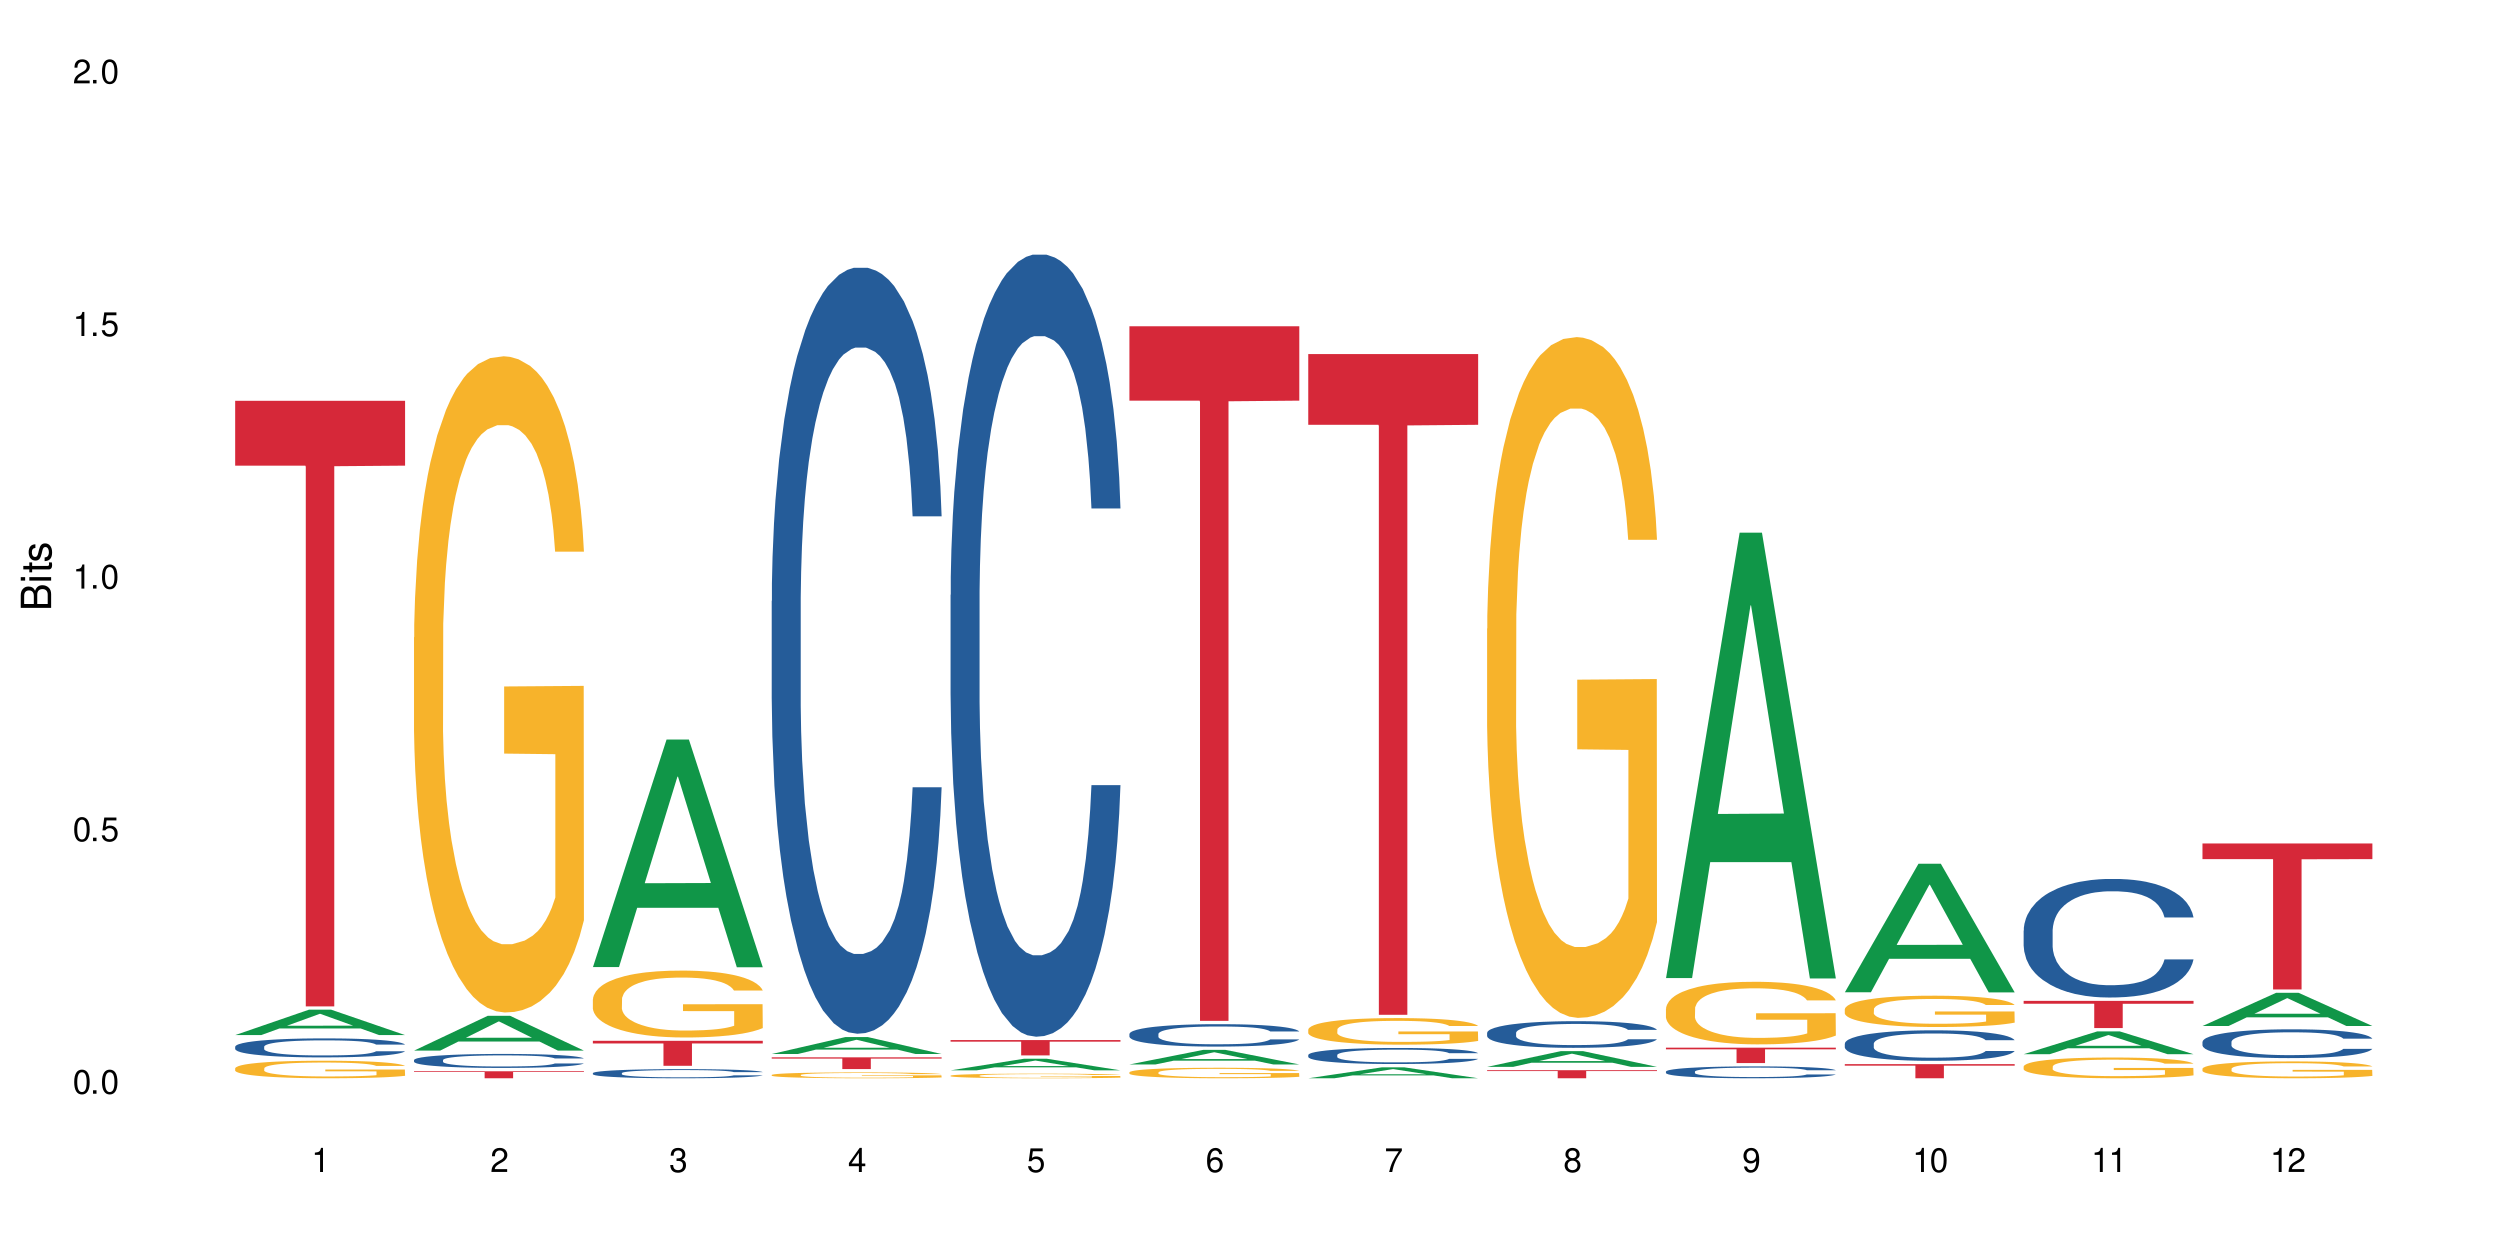 <?xml version="1.0" encoding="UTF-8"?>
<svg xmlns="http://www.w3.org/2000/svg" xmlns:xlink="http://www.w3.org/1999/xlink" width="720" height="360" viewBox="0 0 720 360">
<defs>
<g>
<g id="glyph-0-0">
</g>
<g id="glyph-0-1">
<path d="M 2.641 -6.938 C 2 -6.938 1.422 -6.656 1.078 -6.172 C 0.641 -5.562 0.406 -4.641 0.406 -3.359 C 0.406 -1.016 1.188 0.219 2.641 0.219 C 4.078 0.219 4.859 -1.016 4.859 -3.297 C 4.859 -4.641 4.656 -5.547 4.203 -6.172 C 3.844 -6.656 3.281 -6.938 2.641 -6.938 Z M 2.641 -6.188 C 3.547 -6.188 4 -5.25 4 -3.375 C 4 -1.406 3.562 -0.484 2.625 -0.484 C 1.734 -0.484 1.281 -1.438 1.281 -3.344 C 1.281 -5.25 1.734 -6.188 2.641 -6.188 Z M 2.641 -6.188 "/>
</g>
<g id="glyph-0-2">
<path d="M 1.828 -1 L 0.828 -1 L 0.828 0 L 1.828 0 Z M 1.828 -1 "/>
</g>
<g id="glyph-0-3">
<path d="M 4.562 -6.797 L 1.062 -6.797 L 0.547 -3.094 L 1.328 -3.094 C 1.719 -3.562 2.047 -3.734 2.578 -3.734 C 3.484 -3.734 4.062 -3.109 4.062 -2.094 C 4.062 -1.125 3.484 -0.531 2.578 -0.531 C 1.828 -0.531 1.375 -0.906 1.188 -1.672 L 0.328 -1.672 C 0.453 -1.109 0.547 -0.844 0.75 -0.594 C 1.125 -0.078 1.828 0.219 2.594 0.219 C 3.969 0.219 4.922 -0.781 4.922 -2.219 C 4.922 -3.562 4.031 -4.484 2.719 -4.484 C 2.25 -4.484 1.859 -4.359 1.469 -4.062 L 1.734 -5.969 L 4.562 -5.969 Z M 4.562 -6.797 "/>
</g>
<g id="glyph-0-4">
<path d="M 2.484 -4.938 L 2.484 0 L 3.328 0 L 3.328 -6.938 L 2.766 -6.938 C 2.469 -5.875 2.281 -5.734 0.984 -5.562 L 0.984 -4.938 Z M 2.484 -4.938 "/>
</g>
<g id="glyph-0-5">
<path d="M 4.859 -0.828 L 1.281 -0.828 C 1.359 -1.406 1.672 -1.781 2.5 -2.281 L 3.469 -2.828 C 4.406 -3.344 4.906 -4.062 4.906 -4.906 C 4.906 -5.484 4.672 -6.031 4.266 -6.406 C 3.859 -6.766 3.375 -6.938 2.719 -6.938 C 1.859 -6.938 1.219 -6.625 0.844 -6.031 C 0.609 -5.672 0.5 -5.234 0.484 -4.531 L 1.328 -4.531 C 1.359 -5.016 1.406 -5.281 1.531 -5.516 C 1.75 -5.938 2.188 -6.203 2.703 -6.203 C 3.469 -6.203 4.031 -5.641 4.031 -4.891 C 4.031 -4.344 3.719 -3.859 3.125 -3.516 L 2.234 -3 C 0.812 -2.172 0.406 -1.531 0.328 -0.016 L 4.859 -0.016 Z M 4.859 -0.828 "/>
</g>
<g id="glyph-0-6">
<path d="M 2.125 -3.188 L 2.578 -3.188 C 3.5 -3.188 3.984 -2.766 3.984 -1.922 C 3.984 -1.062 3.469 -0.531 2.594 -0.531 C 1.656 -0.531 1.203 -1 1.156 -2.016 L 0.312 -2.016 C 0.344 -1.453 0.438 -1.094 0.609 -0.781 C 0.953 -0.109 1.625 0.219 2.547 0.219 C 3.953 0.219 4.859 -0.625 4.859 -1.938 C 4.859 -2.828 4.516 -3.297 3.703 -3.594 C 4.344 -3.844 4.656 -4.328 4.656 -5.031 C 4.656 -6.219 3.875 -6.938 2.578 -6.938 C 1.203 -6.938 0.484 -6.172 0.453 -4.703 L 1.297 -4.703 C 1.312 -5.125 1.344 -5.359 1.453 -5.578 C 1.641 -5.969 2.062 -6.203 2.594 -6.203 C 3.344 -6.203 3.797 -5.75 3.797 -5 C 3.797 -4.516 3.609 -4.219 3.25 -4.047 C 3.016 -3.953 2.703 -3.922 2.125 -3.906 Z M 2.125 -3.188 "/>
</g>
<g id="glyph-0-7">
<path d="M 3.141 -1.672 L 3.141 0 L 3.984 0 L 3.984 -1.672 L 4.984 -1.672 L 4.984 -2.438 L 3.984 -2.438 L 3.984 -6.938 L 3.359 -6.938 L 0.266 -2.578 L 0.266 -1.672 Z M 3.141 -2.438 L 1 -2.438 L 3.141 -5.5 Z M 3.141 -2.438 "/>
</g>
<g id="glyph-0-8">
<path d="M 4.781 -5.125 C 4.609 -6.266 3.891 -6.938 2.844 -6.938 C 2.094 -6.938 1.422 -6.578 1.031 -5.953 C 0.594 -5.266 0.406 -4.422 0.406 -3.172 C 0.406 -2 0.578 -1.25 0.984 -0.641 C 1.359 -0.078 1.953 0.219 2.703 0.219 C 3.984 0.219 4.922 -0.75 4.922 -2.094 C 4.922 -3.375 4.062 -4.281 2.844 -4.281 C 2.172 -4.281 1.641 -4.031 1.281 -3.516 C 1.281 -5.234 1.828 -6.188 2.797 -6.188 C 3.391 -6.188 3.797 -5.797 3.938 -5.125 Z M 2.734 -3.531 C 3.547 -3.531 4.062 -2.953 4.062 -2.031 C 4.062 -1.156 3.484 -0.531 2.703 -0.531 C 1.922 -0.531 1.328 -1.188 1.328 -2.078 C 1.328 -2.938 1.906 -3.531 2.734 -3.531 Z M 2.734 -3.531 "/>
</g>
<g id="glyph-0-9">
<path d="M 4.984 -6.797 L 0.438 -6.797 L 0.438 -5.969 L 4.109 -5.969 C 2.5 -3.656 1.828 -2.234 1.328 0 L 2.219 0 C 2.594 -2.172 3.453 -4.047 4.984 -6.094 Z M 4.984 -6.797 "/>
</g>
<g id="glyph-0-10">
<path d="M 3.75 -3.656 C 4.469 -4.094 4.688 -4.438 4.688 -5.078 C 4.688 -6.172 3.844 -6.938 2.641 -6.938 C 1.438 -6.938 0.594 -6.172 0.594 -5.094 C 0.594 -4.438 0.812 -4.094 1.516 -3.656 C 0.734 -3.266 0.359 -2.703 0.359 -1.922 C 0.359 -0.656 1.281 0.219 2.641 0.219 C 3.984 0.219 4.922 -0.656 4.922 -1.922 C 4.922 -2.703 4.531 -3.266 3.75 -3.656 Z M 2.641 -6.188 C 3.359 -6.188 3.812 -5.75 3.812 -5.062 C 3.812 -4.406 3.344 -3.984 2.641 -3.984 C 1.922 -3.984 1.453 -4.406 1.453 -5.078 C 1.453 -5.75 1.922 -6.188 2.641 -6.188 Z M 2.641 -3.266 C 3.484 -3.266 4.062 -2.719 4.062 -1.906 C 4.062 -1.078 3.484 -0.531 2.625 -0.531 C 1.797 -0.531 1.219 -1.094 1.219 -1.906 C 1.219 -2.719 1.781 -3.266 2.641 -3.266 Z M 2.641 -3.266 "/>
</g>
<g id="glyph-0-11">
<path d="M 0.516 -1.578 C 0.672 -0.453 1.406 0.219 2.438 0.219 C 3.188 0.219 3.859 -0.141 4.266 -0.766 C 4.688 -1.453 4.891 -2.297 4.891 -3.547 C 4.891 -4.719 4.703 -5.453 4.312 -6.078 C 3.938 -6.641 3.344 -6.938 2.594 -6.938 C 1.297 -6.938 0.359 -5.969 0.359 -4.625 C 0.359 -3.344 1.234 -2.453 2.453 -2.453 C 3.094 -2.453 3.578 -2.672 4.016 -3.203 C 4 -1.484 3.469 -0.531 2.5 -0.531 C 1.906 -0.531 1.484 -0.906 1.359 -1.578 Z M 2.578 -6.203 C 3.375 -6.203 3.969 -5.531 3.969 -4.641 C 3.969 -3.797 3.391 -3.188 2.547 -3.188 C 1.734 -3.188 1.234 -3.766 1.234 -4.688 C 1.234 -5.562 1.797 -6.203 2.578 -6.203 Z M 2.578 -6.203 "/>
</g>
<g id="glyph-1-0">
</g>
<g id="glyph-1-1">
<path d="M 0 -0.953 L 0 -4.891 C 0 -5.719 -0.234 -6.344 -0.734 -6.797 C -1.188 -7.234 -1.812 -7.469 -2.5 -7.469 C -3.547 -7.469 -4.188 -7 -4.625 -5.875 C -4.984 -6.688 -5.625 -7.094 -6.531 -7.094 C -7.172 -7.094 -7.734 -6.859 -8.141 -6.391 C -8.562 -5.922 -8.75 -5.344 -8.75 -4.5 L -8.75 -0.953 Z M -4.984 -2.062 L -7.766 -2.062 L -7.766 -4.219 C -7.766 -4.844 -7.688 -5.203 -7.453 -5.5 C -7.219 -5.812 -6.859 -5.969 -6.375 -5.969 C -5.891 -5.969 -5.531 -5.812 -5.297 -5.5 C -5.062 -5.203 -4.984 -4.844 -4.984 -4.219 Z M -0.984 -2.062 L -4 -2.062 L -4 -4.781 C -4 -5.766 -3.438 -6.359 -2.484 -6.359 C -1.547 -6.359 -0.984 -5.766 -0.984 -4.781 Z M -0.984 -2.062 "/>
</g>
<g id="glyph-1-2">
<path d="M -6.281 -1.797 L -6.281 -0.797 L 0 -0.797 L 0 -1.797 Z M -8.75 -1.797 L -8.75 -0.797 L -7.484 -0.797 L -7.484 -1.797 Z M -8.75 -1.797 "/>
</g>
<g id="glyph-1-3">
<path d="M -6.281 -3.047 L -6.281 -2.016 L -8.016 -2.016 L -8.016 -1.016 L -6.281 -1.016 L -6.281 -0.172 L -5.469 -0.172 L -5.469 -1.016 L -0.719 -1.016 C -0.078 -1.016 0.281 -1.453 0.281 -2.234 C 0.281 -2.5 0.25 -2.719 0.188 -3.047 L -0.641 -3.047 C -0.609 -2.906 -0.594 -2.766 -0.594 -2.562 C -0.594 -2.141 -0.719 -2.016 -1.156 -2.016 L -5.469 -2.016 L -5.469 -3.047 Z M -6.281 -3.047 "/>
</g>
<g id="glyph-1-4">
<path d="M -4.531 -5.25 C -5.766 -5.25 -6.469 -4.422 -6.469 -2.969 C -6.469 -1.516 -5.719 -0.562 -4.547 -0.562 C -3.562 -0.562 -3.094 -1.062 -2.734 -2.562 L -2.516 -3.484 C -2.344 -4.188 -2.094 -4.469 -1.641 -4.469 C -1.047 -4.469 -0.641 -3.875 -0.641 -3 C -0.641 -2.453 -0.797 -2 -1.062 -1.75 C -1.25 -1.594 -1.422 -1.531 -1.875 -1.469 L -1.875 -0.406 C -0.422 -0.453 0.281 -1.266 0.281 -2.922 C 0.281 -4.5 -0.5 -5.516 -1.719 -5.516 C -2.656 -5.516 -3.172 -4.984 -3.469 -3.734 L -3.703 -2.766 C -3.891 -1.953 -4.156 -1.609 -4.594 -1.609 C -5.188 -1.609 -5.547 -2.125 -5.547 -2.938 C -5.547 -3.75 -5.203 -4.172 -4.531 -4.203 Z M -4.531 -5.25 "/>
</g>
</g>
</defs>
<rect x="-72" y="-36" width="864" height="432" fill="rgb(100%, 100%, 100%)" fill-opacity="1"/>
<path fill-rule="nonzero" fill="rgb(6.275%, 58.824%, 28.235%)" fill-opacity="1" d="M 67.73 298.098 L 67.785 298.09 L 88.957 290.793 L 95.387 290.793 L 116.664 298.105 L 109.188 298.105 L 103.855 296.195 L 80.488 296.195 L 75.258 298.098 L 67.73 298.098 L 82.734 295.406 L 101.711 295.398 L 92.25 291.988 L 92.145 291.98 L 92.039 292 L 82.684 295.398 L 82.734 295.406 Z M 67.73 298.098 "/>
<path fill-rule="nonzero" fill="rgb(14.51%, 36.078%, 60%)" fill-opacity="1" d="M 67.73 301.441 L 67.789 301.434 L 67.789 301.316 L 67.969 301.125 L 68.387 300.883 L 68.805 300.719 L 69.879 300.422 L 71.371 300.137 L 72.922 299.918 L 74.055 299.789 L 75.07 299.688 L 77.398 299.504 L 78.891 299.406 L 80.5 299.324 L 82.469 299.238 L 83.902 299.188 L 87.125 299.105 L 89.512 299.074 L 91.363 299.059 L 95.359 299.059 L 97.746 299.078 L 99.477 299.102 L 101.387 299.141 L 102.996 299.188 L 105.801 299.297 L 108.309 299.438 L 109.441 299.52 L 111.234 299.672 L 112.605 299.824 L 113.559 299.953 L 114.633 300.137 L 115.59 300.363 L 116.305 300.617 L 116.664 300.836 L 108.309 300.836 L 107.891 300.633 L 107.414 300.48 L 106.52 300.273 L 105.625 300.129 L 104.371 299.984 L 103.238 299.887 L 101.684 299.793 L 100.312 299.734 L 98.879 299.688 L 97.508 299.656 L 94.883 299.629 L 91.84 299.629 L 90.707 299.637 L 88.379 299.68 L 87.125 299.715 L 85.336 299.781 L 84.082 299.848 L 82.59 299.949 L 81.574 300.035 L 80.32 300.164 L 79.426 300.277 L 78.414 300.445 L 77.816 300.57 L 77.277 300.711 L 76.801 300.875 L 76.441 301.051 L 76.203 301.234 L 76.086 301.414 L 76.086 302.191 L 76.203 302.371 L 76.504 302.582 L 77.277 302.887 L 78.414 303.152 L 79.727 303.363 L 80.977 303.512 L 81.695 303.582 L 82.648 303.66 L 84.141 303.762 L 86.289 303.863 L 87.543 303.902 L 89.453 303.941 L 91.422 303.961 L 94.047 303.961 L 96.375 303.941 L 97.926 303.918 L 99.535 303.879 L 101.746 303.793 L 103.117 303.711 L 104.312 303.617 L 105.207 303.523 L 105.801 303.441 L 106.699 303.285 L 107.414 303.117 L 107.949 302.941 L 108.309 302.77 L 116.664 302.77 L 116.305 302.973 L 115.77 303.168 L 115.23 303.312 L 114.395 303.488 L 113.441 303.641 L 112.066 303.816 L 110.934 303.934 L 109.441 304.059 L 108.07 304.152 L 106.578 304.238 L 104.371 304.336 L 102.938 304.387 L 101.387 304.434 L 99.535 304.473 L 97.211 304.508 L 94.703 304.527 L 92.375 304.531 L 89.871 304.523 L 88.02 304.504 L 85.574 304.457 L 82.531 304.367 L 80.32 304.273 L 78.59 304.176 L 77.102 304.078 L 75.43 303.941 L 73.281 303.723 L 71.969 303.551 L 71.074 303.41 L 70.059 303.215 L 69.344 303.043 L 68.508 302.762 L 67.91 302.406 L 67.73 302.129 Z M 67.73 301.441 "/>
<path fill-rule="nonzero" fill="rgb(96.863%, 70.196%, 16.863%)" fill-opacity="1" d="M 67.73 307.652 L 67.789 307.648 L 67.789 307.555 L 68.031 307.348 L 68.625 307.062 L 69.402 306.824 L 70.238 306.641 L 70.773 306.543 L 71.668 306.406 L 72.445 306.305 L 74.414 306.094 L 76.922 305.902 L 78.293 305.816 L 79.844 305.738 L 82.051 305.652 L 83.066 305.621 L 86.172 305.547 L 89.691 305.5 L 93.57 305.484 L 95.359 305.488 L 97.805 305.508 L 101.148 305.559 L 103.059 305.605 L 104.551 305.652 L 106.102 305.711 L 108.012 305.805 L 109.801 305.914 L 111.234 306.027 L 112.664 306.164 L 113.859 306.312 L 114.871 306.473 L 115.77 306.668 L 116.305 306.828 L 116.664 306.992 L 108.367 306.992 L 107.891 306.828 L 107.355 306.703 L 106.461 306.551 L 105.562 306.441 L 104.668 306.355 L 102.996 306.234 L 101.566 306.16 L 99.777 306.094 L 98.047 306.055 L 96.074 306.027 L 94.883 306.016 L 91.719 306.016 L 88.855 306.051 L 87.184 306.086 L 85.992 306.121 L 84.32 306.191 L 83.305 306.246 L 82.707 306.285 L 80.918 306.43 L 79.727 306.559 L 79.07 306.645 L 78.234 306.785 L 77.637 306.91 L 76.98 307.094 L 76.621 307.23 L 76.145 307.547 L 76.086 308.379 L 76.266 308.555 L 76.621 308.742 L 77.102 308.91 L 77.816 309.086 L 78.531 309.219 L 79.785 309.398 L 80.859 309.52 L 81.695 309.598 L 83.305 309.723 L 83.961 309.762 L 85.512 309.848 L 87.125 309.91 L 89.094 309.965 L 90.586 309.992 L 92.973 310.016 L 96.016 310.016 L 99.598 309.988 L 101.863 309.953 L 103.414 309.914 L 104.43 309.883 L 105.684 309.832 L 106.578 309.785 L 107.414 309.734 L 108.43 309.656 L 108.43 308.555 L 93.688 308.547 L 93.688 308.031 L 116.602 308.027 L 116.664 309.832 L 115.41 309.957 L 113.859 310.078 L 112.367 310.168 L 110.816 310.25 L 108.605 310.336 L 106.816 310.391 L 104.07 310.457 L 101.566 310.496 L 98.941 310.523 L 96.613 310.539 L 93.867 310.543 L 91.422 310.535 L 88.797 310.508 L 86.707 310.469 L 84.797 310.422 L 82.887 310.363 L 80.5 310.266 L 78.949 310.188 L 77.34 310.09 L 75.727 309.977 L 74.297 309.852 L 73.34 309.754 L 72.387 309.645 L 71.371 309.504 L 70.418 309.348 L 69.699 309.203 L 69.043 309.043 L 68.566 308.891 L 68.09 308.684 L 67.852 308.516 L 67.73 308.371 Z M 67.73 307.652 "/>
<path fill-rule="nonzero" fill="rgb(83.922%, 15.686%, 22.353%)" fill-opacity="1" d="M 67.73 115.438 L 116.664 115.438 L 116.664 134.105 L 96.27 134.27 L 96.27 289.84 L 88.066 289.84 L 88.066 134.434 L 87.945 134.105 L 67.73 134.105 Z M 67.73 115.438 "/>
<path fill-rule="nonzero" fill="rgb(6.275%, 58.824%, 28.235%)" fill-opacity="1" d="M 119.238 302.574 L 119.289 302.562 L 140.465 292.551 L 146.895 292.551 L 168.172 302.582 L 160.695 302.582 L 155.363 299.965 L 131.996 299.965 L 126.766 302.574 L 119.238 302.574 L 134.242 298.879 L 153.219 298.871 L 143.758 294.191 L 143.652 294.18 L 143.547 294.207 L 134.191 298.871 L 134.242 298.879 Z M 119.238 302.574 "/>
<path fill-rule="nonzero" fill="rgb(14.51%, 36.078%, 60%)" fill-opacity="1" d="M 119.238 305.289 L 119.297 305.285 L 119.297 305.195 L 119.477 305.055 L 119.895 304.879 L 120.312 304.758 L 121.387 304.539 L 122.879 304.332 L 124.43 304.168 L 125.562 304.074 L 126.578 304 L 128.906 303.863 L 130.398 303.793 L 132.008 303.73 L 133.977 303.668 L 135.41 303.633 L 138.633 303.574 L 141.02 303.547 L 142.871 303.535 L 146.867 303.535 L 149.254 303.551 L 150.984 303.57 L 152.895 303.598 L 154.504 303.633 L 157.309 303.711 L 159.816 303.816 L 160.949 303.875 L 162.742 303.988 L 164.113 304.098 L 165.066 304.195 L 166.141 304.332 L 167.098 304.496 L 167.812 304.684 L 168.172 304.844 L 159.816 304.844 L 159.398 304.695 L 158.922 304.582 L 158.027 304.43 L 157.133 304.324 L 155.879 304.215 L 154.746 304.148 L 153.191 304.078 L 151.82 304.031 L 150.387 304 L 149.016 303.977 L 146.391 303.957 L 143.348 303.957 L 142.211 303.961 L 139.887 303.992 L 138.633 304.02 L 136.844 304.07 L 135.59 304.117 L 134.098 304.191 L 133.082 304.254 L 131.828 304.348 L 130.934 304.434 L 129.922 304.555 L 129.324 304.648 L 128.785 304.75 L 128.309 304.871 L 127.949 305 L 127.711 305.137 L 127.594 305.27 L 127.594 305.84 L 127.711 305.973 L 128.012 306.129 L 128.785 306.352 L 129.922 306.547 L 131.234 306.703 L 132.484 306.812 L 133.203 306.863 L 134.156 306.922 L 135.648 306.996 L 137.797 307.07 L 139.051 307.102 L 140.961 307.129 L 142.93 307.145 L 145.555 307.145 L 147.883 307.129 L 149.434 307.109 L 151.043 307.082 L 153.254 307.02 L 154.625 306.961 L 155.816 306.891 L 156.715 306.82 L 157.309 306.762 L 158.207 306.648 L 158.922 306.523 L 159.457 306.395 L 159.816 306.27 L 168.172 306.27 L 167.812 306.414 L 167.277 306.559 L 166.738 306.664 L 165.902 306.793 L 164.949 306.91 L 163.574 307.039 L 162.441 307.121 L 160.949 307.215 L 159.578 307.285 L 158.086 307.348 L 155.879 307.422 L 154.445 307.457 L 152.895 307.492 L 151.043 307.52 L 148.719 307.547 L 146.211 307.559 L 143.883 307.562 L 141.379 307.555 L 139.527 307.543 L 137.082 307.508 L 134.039 307.441 L 131.828 307.371 L 130.098 307.301 L 128.605 307.23 L 126.938 307.129 L 124.789 306.969 L 123.477 306.844 L 122.582 306.738 L 121.566 306.594 L 120.852 306.465 L 120.016 306.262 L 119.418 306 L 119.238 305.797 Z M 119.238 305.289 "/>
<path fill-rule="nonzero" fill="rgb(96.863%, 70.196%, 16.863%)" fill-opacity="1" d="M 119.238 183.551 L 119.297 183.379 L 119.297 179.926 L 119.535 172.16 L 120.133 161.461 L 120.91 152.656 L 121.746 145.754 L 122.281 142.129 L 123.176 136.949 L 123.953 133.152 L 125.922 125.387 L 128.43 118.137 L 129.801 115.031 L 131.352 112.098 L 133.559 108.816 L 134.574 107.609 L 137.676 104.848 L 141.199 103.121 L 145.078 102.605 L 146.867 102.777 L 149.312 103.465 L 152.656 105.363 L 154.566 107.09 L 156.059 108.816 L 157.609 111.062 L 159.52 114.512 L 161.309 118.656 L 162.742 122.797 L 164.172 127.977 L 165.367 133.5 L 166.379 139.539 L 167.277 146.789 L 167.812 152.828 L 168.172 158.871 L 159.875 158.871 L 159.398 152.828 L 158.863 148.168 L 157.965 142.473 L 157.07 138.332 L 156.176 135.051 L 154.504 130.566 L 153.074 127.805 L 151.281 125.387 L 149.551 123.832 L 147.582 122.797 L 146.391 122.453 L 143.227 122.453 L 140.363 123.66 L 138.691 125.043 L 137.5 126.422 L 135.828 129.012 L 134.812 131.082 L 134.215 132.465 L 132.426 137.812 L 131.234 142.645 L 130.578 145.926 L 129.742 151.105 L 129.145 155.766 L 128.488 162.668 L 128.129 167.844 L 127.652 179.582 L 127.594 210.648 L 127.773 217.207 L 128.129 224.285 L 128.605 230.5 L 129.324 237.059 L 130.039 242.062 L 131.293 248.793 L 132.367 253.281 L 133.203 256.215 L 134.812 260.875 L 135.469 262.43 L 137.02 265.535 L 138.633 267.953 L 140.602 270.023 L 142.094 271.059 L 144.48 271.922 L 147.523 271.922 L 151.105 270.887 L 153.371 269.504 L 154.922 268.125 L 155.938 266.918 L 157.191 265.02 L 158.086 263.293 L 158.922 261.395 L 159.938 258.461 L 159.938 217.207 L 145.195 217.035 L 145.195 197.703 L 168.109 197.531 L 168.172 265.02 L 166.918 269.68 L 165.367 274.164 L 163.875 277.617 L 162.324 280.551 L 160.113 283.832 L 158.324 285.902 L 155.578 288.32 L 153.074 289.871 L 150.449 290.906 L 148.121 291.426 L 145.375 291.598 L 142.93 291.254 L 140.305 290.219 L 138.215 288.836 L 136.305 287.109 L 134.395 284.867 L 132.008 281.242 L 130.457 278.309 L 128.848 274.684 L 127.234 270.367 L 125.801 265.707 L 124.848 262.082 L 123.895 257.941 L 122.879 252.762 L 121.926 246.895 L 121.207 241.543 L 120.551 235.504 L 120.074 229.809 L 119.598 222.043 L 119.359 215.828 L 119.238 210.477 Z M 119.238 183.551 "/>
<path fill-rule="nonzero" fill="rgb(83.922%, 15.686%, 22.353%)" fill-opacity="1" d="M 119.238 308.516 L 168.172 308.516 L 168.172 308.734 L 147.777 308.734 L 147.777 310.543 L 139.574 310.543 L 139.574 308.738 L 139.453 308.734 L 119.238 308.734 Z M 119.238 308.516 "/>
<path fill-rule="nonzero" fill="rgb(6.275%, 58.824%, 28.235%)" fill-opacity="1" d="M 170.746 278.516 L 170.797 278.453 L 191.973 212.977 L 198.402 212.977 L 219.68 278.578 L 212.203 278.578 L 206.871 261.453 L 183.504 261.453 L 178.273 278.516 L 170.746 278.516 L 185.75 254.371 L 204.727 254.309 L 195.266 223.695 L 195.16 223.633 L 195.055 223.82 L 185.699 254.309 L 185.75 254.371 Z M 170.746 278.516 "/>
<path fill-rule="nonzero" fill="rgb(14.51%, 36.078%, 60%)" fill-opacity="1" d="M 170.746 309.055 L 170.805 309.055 L 170.805 308.996 L 170.984 308.902 L 171.402 308.789 L 171.82 308.711 L 172.895 308.566 L 174.387 308.43 L 175.938 308.324 L 177.07 308.262 L 178.086 308.215 L 180.414 308.125 L 181.906 308.078 L 183.516 308.039 L 185.484 307.996 L 186.918 307.973 L 190.141 307.934 L 192.527 307.918 L 194.375 307.91 L 198.375 307.91 L 200.762 307.918 L 202.492 307.93 L 204.402 307.949 L 206.012 307.973 L 208.816 308.023 L 211.324 308.094 L 212.457 308.133 L 214.25 308.207 L 215.621 308.277 L 216.574 308.34 L 217.648 308.43 L 218.605 308.539 L 219.32 308.66 L 219.68 308.766 L 211.324 308.766 L 210.906 308.668 L 210.43 308.594 L 209.535 308.496 L 208.641 308.426 L 207.387 308.355 L 206.25 308.309 L 204.699 308.262 L 203.328 308.234 L 201.895 308.215 L 200.523 308.199 L 197.898 308.184 L 194.855 308.184 L 193.719 308.188 L 191.395 308.207 L 190.141 308.227 L 188.352 308.258 L 187.098 308.289 L 185.605 308.34 L 184.59 308.379 L 183.336 308.441 L 182.441 308.496 L 181.426 308.578 L 180.832 308.637 L 180.293 308.703 L 179.816 308.785 L 179.457 308.867 L 179.219 308.957 L 179.102 309.043 L 179.102 309.418 L 179.219 309.504 L 179.52 309.605 L 180.293 309.75 L 181.426 309.879 L 182.742 309.98 L 183.992 310.051 L 184.711 310.086 L 185.664 310.125 L 187.156 310.172 L 189.305 310.223 L 190.559 310.242 L 192.469 310.258 L 194.438 310.27 L 197.062 310.27 L 199.391 310.258 L 200.941 310.246 L 202.551 310.227 L 204.762 310.188 L 206.133 310.148 L 207.324 310.102 L 208.223 310.059 L 208.816 310.02 L 209.711 309.945 L 210.43 309.863 L 210.965 309.777 L 211.324 309.695 L 219.68 309.695 L 219.32 309.793 L 218.785 309.887 L 218.246 309.957 L 217.41 310.039 L 216.457 310.113 L 215.082 310.199 L 213.949 310.254 L 212.457 310.316 L 211.086 310.359 L 209.594 310.402 L 207.387 310.449 L 205.953 310.473 L 204.402 310.496 L 202.551 310.516 L 200.227 310.531 L 197.719 310.543 L 195.391 310.543 L 192.887 310.539 L 191.035 310.527 L 188.59 310.508 L 185.547 310.465 L 183.336 310.418 L 181.605 310.371 L 180.113 310.324 L 178.445 310.258 L 176.297 310.152 L 174.984 310.07 L 174.086 310.004 L 173.074 309.91 L 172.355 309.828 L 171.523 309.691 L 170.926 309.52 L 170.746 309.387 Z M 170.746 309.055 "/>
<path fill-rule="nonzero" fill="rgb(96.863%, 70.196%, 16.863%)" fill-opacity="1" d="M 170.746 287.781 L 170.805 287.766 L 170.805 287.414 L 171.043 286.621 L 171.641 285.531 L 172.418 284.633 L 173.254 283.93 L 173.789 283.559 L 174.684 283.031 L 175.461 282.645 L 177.43 281.852 L 179.938 281.113 L 181.309 280.797 L 182.859 280.5 L 185.066 280.164 L 186.082 280.039 L 189.184 279.758 L 192.707 279.582 L 196.586 279.531 L 198.375 279.547 L 200.82 279.617 L 204.164 279.812 L 206.074 279.988 L 207.566 280.164 L 209.117 280.395 L 211.027 280.746 L 212.816 281.168 L 214.25 281.59 L 215.68 282.117 L 216.875 282.68 L 217.887 283.297 L 218.785 284.035 L 219.32 284.652 L 219.68 285.266 L 211.383 285.266 L 210.906 284.652 L 210.371 284.176 L 209.473 283.594 L 208.578 283.172 L 207.684 282.84 L 206.012 282.383 L 204.582 282.102 L 202.789 281.852 L 201.059 281.695 L 199.09 281.59 L 197.898 281.555 L 194.734 281.555 L 191.871 281.676 L 190.199 281.816 L 189.008 281.957 L 187.336 282.223 L 186.32 282.434 L 185.723 282.574 L 183.934 283.121 L 182.742 283.613 L 182.086 283.945 L 181.25 284.477 L 180.652 284.949 L 179.996 285.652 L 179.637 286.184 L 179.16 287.379 L 179.102 290.547 L 179.281 291.215 L 179.637 291.938 L 180.113 292.57 L 180.832 293.238 L 181.547 293.746 L 182.801 294.434 L 183.875 294.891 L 184.711 295.191 L 186.32 295.664 L 186.977 295.824 L 188.527 296.141 L 190.141 296.387 L 192.109 296.598 L 193.602 296.703 L 195.988 296.793 L 199.031 296.793 L 202.613 296.688 L 204.879 296.547 L 206.43 296.406 L 207.445 296.281 L 208.699 296.09 L 209.594 295.914 L 210.43 295.719 L 211.445 295.418 L 211.445 291.215 L 196.703 291.195 L 196.703 289.227 L 219.617 289.207 L 219.68 296.09 L 218.426 296.562 L 216.875 297.02 L 215.383 297.371 L 213.832 297.672 L 211.621 298.008 L 209.832 298.219 L 207.086 298.465 L 204.582 298.621 L 201.957 298.727 L 199.629 298.781 L 196.883 298.797 L 194.438 298.762 L 191.812 298.656 L 189.723 298.516 L 187.812 298.34 L 185.902 298.113 L 183.516 297.742 L 181.965 297.441 L 180.355 297.074 L 178.742 296.633 L 177.309 296.16 L 176.355 295.789 L 175.402 295.367 L 174.387 294.84 L 173.43 294.242 L 172.715 293.695 L 172.059 293.078 L 171.582 292.5 L 171.105 291.707 L 170.867 291.074 L 170.746 290.527 Z M 170.746 287.781 "/>
<path fill-rule="nonzero" fill="rgb(83.922%, 15.686%, 22.353%)" fill-opacity="1" d="M 170.746 299.75 L 219.68 299.75 L 219.68 300.523 L 199.285 300.527 L 199.285 306.957 L 191.078 306.957 L 191.078 300.535 L 190.961 300.523 L 170.746 300.523 Z M 170.746 299.75 "/>
<path fill-rule="nonzero" fill="rgb(6.275%, 58.824%, 28.235%)" fill-opacity="1" d="M 222.254 303.555 L 222.305 303.547 L 243.48 298.672 L 249.91 298.672 L 271.188 303.559 L 263.711 303.559 L 258.379 302.281 L 235.008 302.281 L 229.781 303.555 L 222.254 303.555 L 237.258 301.754 L 256.234 301.75 L 246.773 299.469 L 246.668 299.465 L 246.562 299.48 L 237.207 301.75 L 237.258 301.754 Z M 222.254 303.555 "/>
<path fill-rule="nonzero" fill="rgb(14.51%, 36.078%, 60%)" fill-opacity="1" d="M 222.254 173.105 L 222.312 172.902 L 222.312 168.062 L 222.492 160.402 L 222.91 150.723 L 223.328 144.07 L 224.402 132.172 L 225.895 120.68 L 227.445 111.805 L 228.578 106.562 L 229.594 102.531 L 231.922 95.07 L 233.414 91.238 L 235.023 87.812 L 236.992 84.383 L 238.426 82.367 L 241.648 79.141 L 244.035 77.727 L 245.883 77.125 L 249.883 77.125 L 252.27 77.93 L 254 78.938 L 255.91 80.551 L 257.52 82.367 L 260.324 86.801 L 262.832 92.449 L 263.965 95.676 L 265.754 101.926 L 267.129 107.977 L 268.082 113.219 L 269.156 120.68 L 270.113 129.754 L 270.828 140.035 L 271.188 148.707 L 262.832 148.707 L 262.414 140.641 L 261.938 134.391 L 261.043 126.121 L 260.145 120.273 L 258.895 114.426 L 257.758 110.598 L 256.207 106.766 L 254.836 104.344 L 253.402 102.531 L 252.031 101.32 L 249.406 100.109 L 246.363 100.109 L 245.227 100.516 L 242.902 102.129 L 241.648 103.539 L 239.855 106.363 L 238.605 108.984 L 237.113 113.016 L 236.098 116.445 L 234.844 121.688 L 233.949 126.324 L 232.934 132.977 L 232.34 138.02 L 231.801 143.664 L 231.324 150.32 L 230.965 157.379 L 230.727 164.836 L 230.609 172.098 L 230.609 203.352 L 230.727 210.609 L 231.027 219.078 L 231.801 231.379 L 232.934 242.066 L 234.25 250.535 L 235.5 256.586 L 236.219 259.406 L 237.172 262.633 L 238.664 266.668 L 240.812 270.699 L 242.066 272.312 L 243.977 273.926 L 245.945 274.734 L 248.57 274.734 L 250.898 273.926 L 252.449 272.918 L 254.059 271.305 L 256.266 267.875 L 257.641 264.652 L 258.832 260.82 L 259.73 256.988 L 260.324 253.762 L 261.219 247.512 L 261.938 240.656 L 262.473 233.598 L 262.832 226.742 L 271.188 226.742 L 270.828 234.809 L 270.289 242.672 L 269.754 248.52 L 268.918 255.578 L 267.965 261.828 L 266.59 268.887 L 265.457 273.523 L 263.965 278.562 L 262.594 282.395 L 261.102 285.824 L 258.895 289.855 L 257.461 291.871 L 255.91 293.688 L 254.059 295.301 L 251.73 296.711 L 249.227 297.52 L 246.898 297.719 L 244.391 297.316 L 242.543 296.512 L 240.098 294.695 L 237.051 291.066 L 234.844 287.234 L 233.113 283.402 L 231.621 279.371 L 229.953 273.926 L 227.805 265.055 L 226.492 258.199 L 225.594 252.551 L 224.582 244.688 L 223.863 237.629 L 223.031 226.34 L 222.434 212.023 L 222.254 200.934 Z M 222.254 173.105 "/>
<path fill-rule="nonzero" fill="rgb(96.863%, 70.196%, 16.863%)" fill-opacity="1" d="M 222.254 309.578 L 222.312 309.574 L 222.312 309.543 L 222.551 309.473 L 223.148 309.379 L 223.926 309.301 L 224.762 309.238 L 225.297 309.207 L 226.191 309.16 L 226.969 309.125 L 228.938 309.055 L 231.445 308.992 L 232.816 308.965 L 234.367 308.938 L 236.574 308.906 L 237.59 308.898 L 240.691 308.871 L 244.215 308.855 L 248.094 308.852 L 249.883 308.852 L 252.328 308.859 L 255.672 308.875 L 257.582 308.891 L 259.07 308.906 L 260.625 308.926 L 262.535 308.957 L 264.324 308.996 L 265.754 309.031 L 267.188 309.078 L 268.383 309.129 L 269.395 309.184 L 270.289 309.246 L 270.828 309.301 L 271.188 309.355 L 262.891 309.355 L 262.414 309.301 L 261.875 309.258 L 260.98 309.207 L 260.086 309.172 L 259.191 309.141 L 257.52 309.102 L 256.09 309.078 L 254.297 309.055 L 252.566 309.043 L 250.598 309.031 L 246.242 309.031 L 243.379 309.039 L 241.707 309.051 L 240.516 309.066 L 238.844 309.09 L 237.828 309.105 L 237.23 309.117 L 235.441 309.168 L 234.25 309.211 L 233.59 309.238 L 232.758 309.285 L 232.16 309.328 L 231.504 309.391 L 231.145 309.438 L 230.668 309.539 L 230.609 309.82 L 230.785 309.879 L 231.145 309.941 L 231.621 309.996 L 232.34 310.055 L 233.055 310.102 L 234.309 310.16 L 235.383 310.199 L 236.219 310.227 L 237.828 310.27 L 238.484 310.281 L 240.035 310.309 L 241.648 310.332 L 243.617 310.352 L 245.109 310.359 L 247.496 310.367 L 250.539 310.367 L 254.121 310.359 L 256.387 310.348 L 257.938 310.332 L 258.953 310.324 L 260.207 310.305 L 261.102 310.289 L 261.938 310.273 L 262.949 310.246 L 262.949 309.879 L 248.211 309.875 L 248.211 309.703 L 271.125 309.703 L 271.188 310.305 L 269.934 310.348 L 268.383 310.387 L 266.891 310.418 L 265.34 310.445 L 263.129 310.473 L 261.34 310.492 L 258.594 310.516 L 256.09 310.527 L 253.465 310.539 L 251.137 310.543 L 248.391 310.543 L 245.945 310.539 L 243.32 310.531 L 241.23 310.52 L 239.32 310.504 L 237.41 310.484 L 235.023 310.449 L 233.473 310.426 L 231.859 310.391 L 230.25 310.355 L 228.816 310.312 L 227.863 310.281 L 226.91 310.242 L 225.895 310.195 L 224.938 310.145 L 224.223 310.094 L 223.566 310.043 L 223.09 309.992 L 222.613 309.922 L 222.375 309.867 L 222.254 309.816 Z M 222.254 309.578 "/>
<path fill-rule="nonzero" fill="rgb(83.922%, 15.686%, 22.353%)" fill-opacity="1" d="M 222.254 304.512 L 271.188 304.512 L 271.188 304.875 L 250.793 304.875 L 250.793 307.898 L 242.586 307.898 L 242.586 304.879 L 242.469 304.875 L 222.254 304.875 Z M 222.254 304.512 "/>
<path fill-rule="nonzero" fill="rgb(6.275%, 58.824%, 28.235%)" fill-opacity="1" d="M 273.762 308.258 L 273.812 308.254 L 294.984 304.906 L 301.418 304.906 L 322.695 308.262 L 315.219 308.262 L 309.887 307.387 L 286.516 307.387 L 281.289 308.258 L 273.762 308.258 L 288.766 307.023 L 307.742 307.02 L 298.281 305.453 L 298.176 305.449 L 298.07 305.461 L 288.711 307.02 L 288.766 307.023 Z M 273.762 308.258 "/>
<path fill-rule="nonzero" fill="rgb(14.51%, 36.078%, 60%)" fill-opacity="1" d="M 273.762 171.344 L 273.82 171.141 L 273.82 166.199 L 274 158.375 L 274.418 148.492 L 274.836 141.699 L 275.91 129.551 L 277.402 117.816 L 278.953 108.758 L 280.086 103.406 L 281.102 99.285 L 283.43 91.668 L 284.922 87.758 L 286.531 84.258 L 288.5 80.758 L 289.934 78.699 L 293.156 75.406 L 295.543 73.965 L 297.391 73.348 L 301.391 73.348 L 303.777 74.168 L 305.508 75.199 L 307.418 76.848 L 309.027 78.699 L 311.832 83.227 L 314.34 88.992 L 315.473 92.285 L 317.262 98.668 L 318.637 104.844 L 319.59 110.199 L 320.664 117.816 L 321.621 127.082 L 322.336 137.582 L 322.695 146.434 L 314.34 146.434 L 313.922 138.199 L 313.445 131.816 L 312.551 123.375 L 311.652 117.402 L 310.402 111.434 L 309.266 107.523 L 307.715 103.609 L 306.344 101.141 L 304.91 99.285 L 303.539 98.051 L 300.914 96.816 L 297.871 96.816 L 296.734 97.227 L 294.41 98.875 L 293.156 100.316 L 291.363 103.199 L 290.113 105.875 L 288.621 109.992 L 287.605 113.492 L 286.352 118.844 L 285.457 123.582 L 284.441 130.375 L 283.848 135.523 L 283.309 141.285 L 282.832 148.082 L 282.473 155.285 L 282.234 162.902 L 282.117 170.316 L 282.117 202.227 L 282.234 209.637 L 282.535 218.285 L 283.309 230.844 L 284.441 241.754 L 285.754 250.402 L 287.008 256.578 L 287.727 259.461 L 288.68 262.754 L 290.172 266.871 L 292.32 270.988 L 293.574 272.637 L 295.484 274.285 L 297.453 275.109 L 300.078 275.109 L 302.406 274.285 L 303.957 273.254 L 305.566 271.609 L 307.773 268.109 L 309.148 264.812 L 310.34 260.902 L 311.234 256.992 L 311.832 253.695 L 312.727 247.312 L 313.445 240.312 L 313.98 233.109 L 314.34 226.109 L 322.695 226.109 L 322.336 234.344 L 321.797 242.371 L 321.262 248.344 L 320.426 255.551 L 319.473 261.93 L 318.098 269.137 L 316.965 273.871 L 315.473 279.02 L 314.102 282.93 L 312.609 286.43 L 310.402 290.547 L 308.969 292.605 L 307.418 294.461 L 305.566 296.105 L 303.238 297.547 L 300.734 298.371 L 298.406 298.578 L 295.898 298.168 L 294.051 297.344 L 291.605 295.488 L 288.559 291.785 L 286.352 287.871 L 284.621 283.961 L 283.129 279.844 L 281.461 274.285 L 279.312 265.227 L 278 258.227 L 277.102 252.461 L 276.09 244.434 L 275.371 237.227 L 274.535 225.695 L 273.941 211.078 L 273.762 199.758 Z M 273.762 171.344 "/>
<path fill-rule="nonzero" fill="rgb(96.863%, 70.196%, 16.863%)" fill-opacity="1" d="M 273.762 309.785 L 273.82 309.781 L 273.82 309.758 L 274.059 309.703 L 274.656 309.629 L 275.434 309.566 L 276.27 309.52 L 276.805 309.492 L 277.699 309.457 L 278.477 309.43 L 280.445 309.375 L 282.949 309.324 L 284.324 309.301 L 285.875 309.281 L 288.082 309.258 L 289.098 309.25 L 292.199 309.23 L 295.723 309.219 L 299.602 309.215 L 301.391 309.215 L 303.836 309.223 L 307.18 309.234 L 309.09 309.246 L 310.578 309.258 L 312.133 309.273 L 314.039 309.297 L 315.832 309.328 L 317.262 309.355 L 318.695 309.395 L 319.891 309.434 L 320.902 309.473 L 321.797 309.527 L 322.336 309.566 L 322.695 309.609 L 314.398 309.609 L 313.922 309.566 L 313.383 309.535 L 312.488 309.496 L 311.594 309.465 L 310.699 309.441 L 309.027 309.41 L 307.598 309.391 L 305.805 309.375 L 304.074 309.363 L 302.105 309.355 L 297.75 309.355 L 294.887 309.363 L 293.215 309.371 L 292.02 309.383 L 290.352 309.402 L 289.336 309.414 L 288.738 309.426 L 286.949 309.461 L 285.754 309.496 L 285.098 309.52 L 284.266 309.555 L 283.668 309.59 L 283.012 309.637 L 282.652 309.672 L 282.176 309.758 L 282.117 309.973 L 282.293 310.02 L 282.652 310.07 L 283.129 310.113 L 283.848 310.16 L 284.562 310.195 L 285.816 310.242 L 286.891 310.273 L 287.727 310.293 L 289.336 310.328 L 289.992 310.34 L 291.543 310.359 L 293.156 310.379 L 295.125 310.391 L 296.617 310.398 L 299.004 310.406 L 302.047 310.406 L 305.625 310.398 L 307.895 310.387 L 309.445 310.379 L 310.461 310.371 L 311.715 310.355 L 312.609 310.344 L 313.445 310.332 L 314.457 310.312 L 314.457 310.02 L 299.719 310.02 L 299.719 309.883 L 322.633 309.883 L 322.695 310.355 L 321.441 310.391 L 319.891 310.422 L 318.398 310.445 L 316.844 310.465 L 314.637 310.488 L 312.848 310.504 L 310.102 310.52 L 307.598 310.531 L 304.969 310.539 L 302.645 310.543 L 297.453 310.543 L 294.824 310.535 L 292.738 310.523 L 290.828 310.512 L 288.918 310.496 L 286.531 310.473 L 284.98 310.449 L 283.367 310.426 L 281.758 310.395 L 280.324 310.363 L 279.371 310.336 L 278.414 310.309 L 277.402 310.27 L 276.445 310.23 L 275.73 310.191 L 275.074 310.148 L 274.598 310.109 L 274.121 310.055 L 273.879 310.012 L 273.762 309.973 Z M 273.762 309.785 "/>
<path fill-rule="nonzero" fill="rgb(83.922%, 15.686%, 22.353%)" fill-opacity="1" d="M 273.762 299.531 L 322.695 299.531 L 322.695 300.004 L 302.301 300.008 L 302.301 303.953 L 294.094 303.953 L 294.094 300.012 L 293.977 300.004 L 273.762 300.004 Z M 273.762 299.531 "/>
<path fill-rule="nonzero" fill="rgb(6.275%, 58.824%, 28.235%)" fill-opacity="1" d="M 325.27 306.559 L 325.32 306.555 L 346.492 302.371 L 352.926 302.371 L 374.199 306.562 L 366.727 306.562 L 361.395 305.469 L 338.023 305.469 L 332.797 306.559 L 325.27 306.559 L 340.273 305.016 L 359.25 305.012 L 349.789 303.059 L 349.684 303.055 L 349.578 303.066 L 340.219 305.012 L 340.273 305.016 Z M 325.27 306.559 "/>
<path fill-rule="nonzero" fill="rgb(14.51%, 36.078%, 60%)" fill-opacity="1" d="M 325.27 297.773 L 325.328 297.766 L 325.328 297.625 L 325.508 297.402 L 325.926 297.117 L 326.344 296.922 L 327.418 296.574 L 328.91 296.238 L 330.461 295.977 L 331.594 295.824 L 332.609 295.707 L 334.938 295.488 L 336.43 295.375 L 338.039 295.277 L 340.008 295.176 L 341.441 295.117 L 344.664 295.023 L 347.051 294.98 L 348.898 294.965 L 352.898 294.965 L 355.285 294.988 L 357.016 295.016 L 358.926 295.062 L 360.535 295.117 L 363.34 295.246 L 365.848 295.41 L 366.98 295.508 L 368.77 295.688 L 370.145 295.867 L 371.098 296.02 L 372.172 296.238 L 373.129 296.504 L 373.844 296.805 L 374.199 297.059 L 365.848 297.059 L 365.43 296.82 L 364.953 296.641 L 364.055 296.398 L 363.16 296.227 L 361.91 296.055 L 360.773 295.941 L 359.223 295.832 L 357.852 295.762 L 356.418 295.707 L 355.047 295.672 L 352.422 295.637 L 349.379 295.637 L 348.242 295.648 L 345.914 295.695 L 344.664 295.734 L 342.871 295.82 L 341.621 295.895 L 340.129 296.012 L 339.113 296.113 L 337.859 296.266 L 336.965 296.402 L 335.949 296.598 L 335.355 296.746 L 334.816 296.91 L 334.34 297.105 L 333.98 297.312 L 333.742 297.531 L 333.625 297.742 L 333.625 298.656 L 333.742 298.871 L 334.039 299.117 L 334.816 299.477 L 335.949 299.793 L 337.262 300.039 L 338.516 300.215 L 339.234 300.297 L 340.188 300.395 L 341.68 300.512 L 343.828 300.629 L 345.082 300.676 L 346.988 300.723 L 348.961 300.746 L 351.586 300.746 L 353.914 300.723 L 355.465 300.695 L 357.074 300.648 L 359.281 300.547 L 360.656 300.453 L 361.848 300.34 L 362.742 300.227 L 363.34 300.133 L 364.234 299.949 L 364.953 299.75 L 365.488 299.543 L 365.848 299.344 L 374.199 299.344 L 373.844 299.578 L 373.305 299.809 L 372.77 299.98 L 371.934 300.188 L 370.98 300.371 L 369.605 300.578 L 368.473 300.711 L 366.98 300.859 L 365.609 300.973 L 364.117 301.07 L 361.91 301.191 L 360.477 301.25 L 358.926 301.301 L 357.074 301.348 L 354.746 301.391 L 352.242 301.414 L 349.914 301.422 L 347.406 301.41 L 345.559 301.387 L 343.109 301.332 L 340.066 301.227 L 337.859 301.113 L 336.129 301 L 334.637 300.883 L 332.965 300.723 L 330.82 300.465 L 329.504 300.262 L 328.609 300.098 L 327.598 299.867 L 326.879 299.66 L 326.043 299.332 L 325.449 298.91 L 325.27 298.586 Z M 325.27 297.773 "/>
<path fill-rule="nonzero" fill="rgb(96.863%, 70.196%, 16.863%)" fill-opacity="1" d="M 325.27 308.812 L 325.328 308.809 L 325.328 308.754 L 325.566 308.629 L 326.164 308.457 L 326.941 308.316 L 327.773 308.207 L 328.312 308.148 L 329.207 308.062 L 329.984 308.004 L 331.953 307.879 L 334.457 307.762 L 335.832 307.711 L 337.383 307.664 L 339.59 307.613 L 340.605 307.594 L 343.707 307.551 L 347.23 307.523 L 351.109 307.512 L 352.898 307.516 L 355.344 307.527 L 358.688 307.559 L 360.594 307.586 L 362.086 307.613 L 363.641 307.648 L 365.547 307.703 L 367.34 307.77 L 368.77 307.836 L 370.203 307.922 L 371.395 308.008 L 372.41 308.105 L 373.305 308.223 L 373.844 308.32 L 374.199 308.414 L 365.906 308.414 L 365.43 308.32 L 364.891 308.242 L 363.996 308.152 L 363.102 308.086 L 362.207 308.035 L 360.535 307.961 L 359.105 307.918 L 357.312 307.879 L 355.582 307.855 L 353.613 307.836 L 352.422 307.832 L 349.258 307.832 L 346.395 307.852 L 344.723 307.875 L 343.527 307.895 L 341.859 307.938 L 340.844 307.969 L 340.246 307.992 L 338.457 308.078 L 337.262 308.156 L 336.605 308.207 L 335.77 308.293 L 335.176 308.367 L 334.52 308.477 L 334.16 308.559 L 333.684 308.746 L 333.625 309.246 L 333.801 309.352 L 334.16 309.465 L 334.637 309.562 L 335.355 309.668 L 336.07 309.75 L 337.324 309.859 L 338.398 309.93 L 339.234 309.977 L 340.844 310.051 L 341.5 310.074 L 343.051 310.125 L 344.664 310.164 L 346.633 310.199 L 348.125 310.215 L 350.512 310.227 L 353.555 310.227 L 357.133 310.211 L 359.402 310.191 L 360.953 310.168 L 361.969 310.148 L 363.223 310.117 L 364.117 310.09 L 364.953 310.059 L 365.965 310.012 L 365.965 309.352 L 351.227 309.348 L 351.227 309.039 L 374.141 309.035 L 374.199 310.117 L 372.949 310.191 L 371.395 310.266 L 369.906 310.32 L 368.352 310.367 L 366.145 310.418 L 364.355 310.453 L 361.609 310.492 L 359.105 310.516 L 356.477 310.531 L 354.152 310.539 L 351.406 310.543 L 348.961 310.539 L 346.332 310.523 L 344.246 310.5 L 342.336 310.473 L 340.426 310.438 L 338.039 310.379 L 336.488 310.332 L 334.875 310.273 L 333.266 310.203 L 331.832 310.129 L 330.879 310.07 L 329.922 310.004 L 328.91 309.922 L 327.953 309.828 L 327.238 309.742 L 326.582 309.645 L 326.105 309.555 L 325.625 309.43 L 325.387 309.328 L 325.27 309.242 Z M 325.27 308.812 "/>
<path fill-rule="nonzero" fill="rgb(83.922%, 15.686%, 22.353%)" fill-opacity="1" d="M 325.27 93.969 L 374.199 93.969 L 374.199 115.383 L 353.809 115.57 L 353.809 294.012 L 345.602 294.012 L 345.602 115.758 L 345.484 115.383 L 325.27 115.383 Z M 325.27 93.969 "/>
<path fill-rule="nonzero" fill="rgb(6.275%, 58.824%, 28.235%)" fill-opacity="1" d="M 376.777 310.539 L 376.828 310.539 L 398 307.391 L 404.43 307.391 L 425.707 310.543 L 418.234 310.543 L 412.902 309.723 L 389.531 309.723 L 384.305 310.539 L 376.777 310.539 L 391.781 309.383 L 410.758 309.379 L 401.293 307.906 L 401.191 307.906 L 401.086 307.914 L 391.727 309.379 L 391.781 309.383 Z M 376.777 310.539 "/>
<path fill-rule="nonzero" fill="rgb(14.51%, 36.078%, 60%)" fill-opacity="1" d="M 376.777 303.828 L 376.836 303.824 L 376.836 303.723 L 377.016 303.562 L 377.434 303.359 L 377.852 303.219 L 378.926 302.969 L 380.418 302.73 L 381.969 302.543 L 383.102 302.434 L 384.117 302.348 L 386.445 302.191 L 387.934 302.113 L 389.547 302.039 L 391.516 301.969 L 392.949 301.926 L 396.172 301.859 L 398.559 301.828 L 400.406 301.816 L 404.406 301.816 L 406.793 301.832 L 408.523 301.855 L 410.434 301.887 L 412.043 301.926 L 414.848 302.02 L 417.355 302.137 L 418.488 302.207 L 420.277 302.336 L 421.652 302.465 L 422.605 302.574 L 423.68 302.73 L 424.633 302.918 L 425.352 303.137 L 425.707 303.316 L 417.355 303.316 L 416.938 303.148 L 416.461 303.016 L 415.562 302.844 L 414.668 302.723 L 413.414 302.598 L 412.281 302.52 L 410.73 302.438 L 409.359 302.387 L 407.926 302.348 L 406.555 302.324 L 403.93 302.297 L 400.883 302.297 L 399.75 302.309 L 397.422 302.34 L 396.172 302.371 L 394.379 302.43 L 393.129 302.484 L 391.637 302.57 L 390.621 302.641 L 389.367 302.75 L 388.473 302.848 L 387.457 302.988 L 386.859 303.094 L 386.324 303.211 L 385.848 303.352 L 385.488 303.5 L 385.25 303.656 L 385.129 303.809 L 385.129 304.461 L 385.25 304.613 L 385.547 304.793 L 386.324 305.051 L 387.457 305.273 L 388.77 305.449 L 390.023 305.578 L 390.738 305.637 L 391.695 305.703 L 393.188 305.789 L 395.336 305.875 L 396.59 305.906 L 398.496 305.941 L 400.469 305.957 L 403.094 305.957 L 405.418 305.941 L 406.973 305.922 L 408.582 305.887 L 410.789 305.812 L 412.164 305.746 L 413.355 305.668 L 414.25 305.586 L 414.848 305.52 L 415.742 305.387 L 416.461 305.242 L 416.996 305.098 L 417.355 304.953 L 425.707 304.953 L 425.352 305.121 L 424.812 305.285 L 424.277 305.41 L 423.441 305.555 L 422.484 305.688 L 421.113 305.836 L 419.98 305.934 L 418.488 306.039 L 417.117 306.117 L 415.625 306.191 L 413.414 306.273 L 411.984 306.316 L 410.434 306.355 L 408.582 306.391 L 406.254 306.418 L 403.75 306.438 L 401.422 306.441 L 398.914 306.43 L 397.066 306.414 L 394.617 306.375 L 391.574 306.301 L 389.367 306.219 L 387.637 306.141 L 386.145 306.055 L 384.473 305.941 L 382.324 305.754 L 381.012 305.613 L 380.117 305.492 L 379.105 305.328 L 378.387 305.18 L 377.551 304.945 L 376.957 304.645 L 376.777 304.41 Z M 376.777 303.828 "/>
<path fill-rule="nonzero" fill="rgb(96.863%, 70.196%, 16.863%)" fill-opacity="1" d="M 376.777 296.488 L 376.836 296.48 L 376.836 296.34 L 377.074 296.023 L 377.672 295.594 L 378.449 295.234 L 379.281 294.957 L 379.82 294.809 L 380.715 294.598 L 381.492 294.445 L 383.461 294.129 L 385.965 293.836 L 387.34 293.711 L 388.891 293.594 L 391.098 293.461 L 392.113 293.41 L 395.215 293.297 L 398.734 293.227 L 402.613 293.207 L 404.406 293.215 L 406.852 293.242 L 410.195 293.32 L 412.102 293.391 L 413.594 293.461 L 415.148 293.551 L 417.055 293.691 L 418.848 293.859 L 420.277 294.027 L 421.711 294.234 L 422.902 294.461 L 423.918 294.703 L 424.812 294.996 L 425.352 295.242 L 425.707 295.488 L 417.414 295.488 L 416.938 295.242 L 416.398 295.055 L 415.504 294.824 L 414.609 294.656 L 413.715 294.523 L 412.043 294.34 L 410.609 294.227 L 408.82 294.129 L 407.09 294.066 L 405.121 294.027 L 403.93 294.012 L 400.766 294.012 L 397.902 294.059 L 396.23 294.117 L 395.035 294.172 L 393.367 294.277 L 392.352 294.359 L 391.754 294.418 L 389.965 294.633 L 388.77 294.828 L 388.113 294.961 L 387.277 295.172 L 386.684 295.359 L 386.027 295.641 L 385.668 295.852 L 385.191 296.324 L 385.129 297.586 L 385.309 297.852 L 385.668 298.137 L 386.145 298.391 L 386.859 298.656 L 387.578 298.855 L 388.832 299.129 L 389.906 299.312 L 390.738 299.43 L 392.352 299.621 L 393.008 299.684 L 394.559 299.809 L 396.172 299.906 L 398.141 299.988 L 399.633 300.031 L 402.02 300.066 L 405.062 300.066 L 408.641 300.023 L 410.91 299.969 L 412.461 299.914 L 413.477 299.863 L 414.73 299.789 L 415.625 299.719 L 416.461 299.641 L 417.473 299.52 L 417.473 297.852 L 402.734 297.844 L 402.734 297.059 L 425.648 297.055 L 425.707 299.789 L 424.457 299.977 L 422.902 300.156 L 421.414 300.297 L 419.859 300.418 L 417.652 300.551 L 415.863 300.633 L 413.117 300.73 L 410.609 300.793 L 407.984 300.836 L 405.66 300.855 L 402.914 300.863 L 400.469 300.852 L 397.84 300.809 L 395.754 300.754 L 393.844 300.684 L 391.934 300.59 L 389.547 300.445 L 387.996 300.324 L 386.383 300.18 L 384.773 300.004 L 383.34 299.816 L 382.387 299.668 L 381.43 299.5 L 380.418 299.289 L 379.461 299.055 L 378.746 298.836 L 378.09 298.59 L 377.613 298.359 L 377.133 298.047 L 376.895 297.793 L 376.777 297.578 Z M 376.777 296.488 "/>
<path fill-rule="nonzero" fill="rgb(83.922%, 15.686%, 22.353%)" fill-opacity="1" d="M 376.777 101.977 L 425.707 101.977 L 425.707 122.344 L 405.316 122.523 L 405.316 292.254 L 397.109 292.254 L 397.109 122.703 L 396.992 122.344 L 376.777 122.344 Z M 376.777 101.977 "/>
<path fill-rule="nonzero" fill="rgb(6.275%, 58.824%, 28.235%)" fill-opacity="1" d="M 428.285 307.254 L 428.336 307.25 L 449.508 302.73 L 455.938 302.73 L 477.215 307.258 L 469.742 307.258 L 464.406 306.074 L 441.039 306.074 L 435.812 307.254 L 428.285 307.254 L 443.289 305.586 L 462.266 305.582 L 452.801 303.473 L 452.699 303.469 L 452.594 303.48 L 443.234 305.582 L 443.289 305.586 Z M 428.285 307.254 "/>
<path fill-rule="nonzero" fill="rgb(14.51%, 36.078%, 60%)" fill-opacity="1" d="M 428.285 297.445 L 428.344 297.438 L 428.344 297.27 L 428.523 297 L 428.941 296.664 L 429.359 296.434 L 430.434 296.02 L 431.926 295.621 L 433.477 295.312 L 434.609 295.129 L 435.625 294.988 L 437.949 294.727 L 439.441 294.594 L 441.055 294.477 L 443.023 294.355 L 444.457 294.285 L 447.68 294.176 L 450.066 294.125 L 451.914 294.105 L 455.914 294.105 L 458.301 294.133 L 460.031 294.168 L 461.941 294.223 L 463.551 294.285 L 466.355 294.441 L 468.863 294.637 L 469.996 294.75 L 471.785 294.969 L 473.16 295.176 L 474.113 295.359 L 475.188 295.621 L 476.141 295.934 L 476.859 296.293 L 477.215 296.594 L 468.863 296.594 L 468.445 296.312 L 467.969 296.098 L 467.07 295.809 L 466.176 295.605 L 464.922 295.402 L 463.789 295.27 L 462.238 295.137 L 460.867 295.051 L 459.434 294.988 L 458.062 294.945 L 455.434 294.902 L 452.391 294.902 L 451.258 294.918 L 448.93 294.973 L 447.68 295.023 L 445.887 295.121 L 444.633 295.211 L 443.145 295.352 L 442.129 295.473 L 440.875 295.656 L 439.98 295.816 L 438.965 296.047 L 438.367 296.223 L 437.832 296.418 L 437.355 296.652 L 436.996 296.895 L 436.758 297.156 L 436.637 297.41 L 436.637 298.496 L 436.758 298.75 L 437.055 299.043 L 437.832 299.473 L 438.965 299.844 L 440.277 300.137 L 441.531 300.348 L 442.246 300.445 L 443.203 300.559 L 444.695 300.699 L 446.844 300.84 L 448.094 300.895 L 450.004 300.953 L 451.973 300.98 L 454.602 300.98 L 456.926 300.953 L 458.48 300.918 L 460.09 300.859 L 462.297 300.742 L 463.672 300.629 L 464.863 300.496 L 465.758 300.363 L 466.355 300.25 L 467.25 300.031 L 467.969 299.793 L 468.504 299.547 L 468.863 299.309 L 477.215 299.309 L 476.859 299.59 L 476.32 299.863 L 475.785 300.066 L 474.949 300.312 L 473.992 300.531 L 472.621 300.777 L 471.488 300.938 L 469.996 301.113 L 468.625 301.246 L 467.133 301.363 L 464.922 301.504 L 463.492 301.574 L 461.941 301.641 L 460.09 301.695 L 457.762 301.742 L 455.258 301.773 L 452.93 301.777 L 450.422 301.766 L 448.574 301.738 L 446.125 301.676 L 443.082 301.547 L 440.875 301.414 L 439.145 301.281 L 437.652 301.141 L 435.98 300.953 L 433.832 300.645 L 432.52 300.402 L 431.625 300.207 L 430.613 299.934 L 429.895 299.688 L 429.059 299.297 L 428.465 298.797 L 428.285 298.41 Z M 428.285 297.445 "/>
<path fill-rule="nonzero" fill="rgb(96.863%, 70.196%, 16.863%)" fill-opacity="1" d="M 428.285 181.062 L 428.344 180.883 L 428.344 177.301 L 428.582 169.242 L 429.18 158.141 L 429.953 149.012 L 430.789 141.848 L 431.328 138.09 L 432.223 132.715 L 433 128.777 L 434.969 120.719 L 437.473 113.199 L 438.848 109.977 L 440.398 106.934 L 442.605 103.531 L 443.621 102.277 L 446.723 99.41 L 450.242 97.621 L 454.121 97.082 L 455.914 97.262 L 458.359 97.98 L 461.703 99.949 L 463.609 101.738 L 465.102 103.531 L 466.652 105.859 L 468.562 109.438 L 470.355 113.734 L 471.785 118.035 L 473.219 123.406 L 474.41 129.137 L 475.426 135.402 L 476.32 142.922 L 476.859 149.191 L 477.215 155.457 L 468.922 155.457 L 468.445 149.191 L 467.906 144.355 L 467.012 138.445 L 466.117 134.148 L 465.223 130.746 L 463.551 126.09 L 462.117 123.227 L 460.328 120.719 L 458.598 119.109 L 456.629 118.035 L 455.434 117.676 L 452.273 117.676 L 449.41 118.93 L 447.738 120.363 L 446.543 121.793 L 444.875 124.48 L 443.859 126.629 L 443.262 128.062 L 441.473 133.613 L 440.277 138.625 L 439.621 142.027 L 438.785 147.398 L 438.191 152.234 L 437.535 159.395 L 437.176 164.766 L 436.699 176.945 L 436.637 209.172 L 436.816 215.977 L 437.176 223.32 L 437.652 229.766 L 438.367 236.57 L 439.086 241.762 L 440.34 248.746 L 441.414 253.402 L 442.246 256.445 L 443.859 261.281 L 444.516 262.891 L 446.066 266.113 L 447.68 268.621 L 449.648 270.77 L 451.141 271.844 L 453.527 272.738 L 456.57 272.738 L 460.148 271.664 L 462.418 270.23 L 463.969 268.801 L 464.984 267.547 L 466.238 265.578 L 467.133 263.785 L 467.969 261.816 L 468.98 258.773 L 468.98 215.977 L 454.242 215.801 L 454.242 195.746 L 477.156 195.566 L 477.215 265.578 L 475.965 270.41 L 474.41 275.066 L 472.918 278.648 L 471.367 281.691 L 469.16 285.094 L 467.371 287.242 L 464.625 289.75 L 462.117 291.359 L 459.492 292.434 L 457.164 292.973 L 454.422 293.152 L 451.973 292.793 L 449.348 291.719 L 447.262 290.285 L 445.352 288.496 L 443.441 286.168 L 441.055 282.406 L 439.504 279.363 L 437.891 275.605 L 436.281 271.129 L 434.848 266.293 L 433.895 262.531 L 432.938 258.234 L 431.926 252.863 L 430.969 246.777 L 430.254 241.227 L 429.598 234.957 L 429.121 229.051 L 428.641 220.992 L 428.402 214.547 L 428.285 208.996 Z M 428.285 181.062 "/>
<path fill-rule="nonzero" fill="rgb(83.922%, 15.686%, 22.353%)" fill-opacity="1" d="M 428.285 308.211 L 477.215 308.211 L 477.215 308.461 L 456.824 308.461 L 456.824 310.543 L 448.617 310.543 L 448.617 308.465 L 448.5 308.461 L 428.285 308.461 Z M 428.285 308.211 "/>
<path fill-rule="nonzero" fill="rgb(6.275%, 58.824%, 28.235%)" fill-opacity="1" d="M 479.793 281.68 L 479.844 281.559 L 501.016 153.41 L 507.445 153.41 L 528.723 281.801 L 521.25 281.801 L 515.914 248.285 L 492.547 248.285 L 487.32 281.68 L 479.793 281.68 L 494.797 234.422 L 513.773 234.301 L 504.309 174.387 L 504.207 174.266 L 504.102 174.625 L 494.742 234.301 L 494.797 234.422 Z M 479.793 281.68 "/>
<path fill-rule="nonzero" fill="rgb(14.51%, 36.078%, 60%)" fill-opacity="1" d="M 479.793 308.609 L 479.852 308.605 L 479.852 308.531 L 480.031 308.414 L 480.449 308.262 L 480.867 308.16 L 481.941 307.977 L 483.434 307.797 L 484.984 307.66 L 486.117 307.578 L 487.133 307.516 L 489.457 307.398 L 490.949 307.34 L 492.562 307.285 L 494.531 307.234 L 495.965 307.203 L 499.184 307.152 L 501.574 307.129 L 503.422 307.121 L 507.422 307.121 L 509.809 307.133 L 511.539 307.148 L 513.449 307.176 L 515.059 307.203 L 517.863 307.27 L 520.371 307.359 L 521.504 307.41 L 523.293 307.504 L 524.668 307.598 L 525.621 307.68 L 526.695 307.797 L 527.648 307.938 L 528.367 308.098 L 528.723 308.23 L 520.371 308.23 L 519.953 308.105 L 519.473 308.008 L 518.578 307.883 L 517.684 307.789 L 516.43 307.699 L 515.297 307.641 L 513.746 307.582 L 512.375 307.543 L 510.941 307.516 L 509.57 307.496 L 506.941 307.477 L 503.898 307.477 L 502.766 307.484 L 500.438 307.508 L 499.184 307.531 L 497.395 307.574 L 496.141 307.617 L 494.648 307.68 L 493.637 307.73 L 492.383 307.812 L 491.488 307.883 L 490.473 307.988 L 489.875 308.066 L 489.34 308.152 L 488.863 308.258 L 488.504 308.367 L 488.266 308.48 L 488.145 308.594 L 488.145 309.078 L 488.266 309.191 L 488.562 309.324 L 489.34 309.516 L 490.473 309.68 L 491.785 309.812 L 493.039 309.906 L 493.754 309.949 L 494.711 310 L 496.203 310.062 L 498.352 310.125 L 499.602 310.148 L 501.512 310.176 L 503.48 310.188 L 506.109 310.188 L 508.434 310.176 L 509.988 310.16 L 511.598 310.133 L 513.805 310.082 L 515.18 310.031 L 516.371 309.973 L 517.266 309.91 L 517.863 309.863 L 518.758 309.766 L 519.473 309.66 L 520.012 309.547 L 520.371 309.441 L 528.723 309.441 L 528.367 309.566 L 527.828 309.691 L 527.293 309.781 L 526.457 309.891 L 525.5 309.988 L 524.129 310.098 L 522.996 310.168 L 521.504 310.246 L 520.133 310.305 L 518.641 310.359 L 516.43 310.422 L 515 310.453 L 513.449 310.48 L 511.598 310.508 L 509.27 310.527 L 506.766 310.539 L 504.438 310.543 L 501.93 310.539 L 500.082 310.523 L 497.633 310.496 L 494.59 310.441 L 492.383 310.383 L 490.652 310.32 L 489.16 310.258 L 487.488 310.176 L 485.34 310.035 L 484.027 309.93 L 483.133 309.844 L 482.117 309.723 L 481.402 309.613 L 480.566 309.438 L 479.969 309.215 L 479.793 309.043 Z M 479.793 308.609 "/>
<path fill-rule="nonzero" fill="rgb(96.863%, 70.196%, 16.863%)" fill-opacity="1" d="M 479.793 290.477 L 479.852 290.461 L 479.852 290.129 L 480.09 289.391 L 480.688 288.367 L 481.461 287.527 L 482.297 286.871 L 482.836 286.523 L 483.73 286.031 L 484.504 285.668 L 486.477 284.926 L 488.98 284.234 L 490.355 283.938 L 491.906 283.66 L 494.113 283.348 L 495.129 283.23 L 498.23 282.969 L 501.75 282.801 L 505.629 282.754 L 507.422 282.77 L 509.867 282.836 L 513.207 283.016 L 515.117 283.18 L 516.609 283.348 L 518.16 283.559 L 520.07 283.891 L 521.863 284.285 L 523.293 284.68 L 524.727 285.172 L 525.918 285.699 L 526.934 286.277 L 527.828 286.969 L 528.367 287.543 L 528.723 288.121 L 520.43 288.121 L 519.953 287.543 L 519.414 287.102 L 518.52 286.559 L 517.625 286.16 L 516.73 285.848 L 515.059 285.422 L 513.625 285.156 L 511.836 284.926 L 510.105 284.777 L 508.137 284.68 L 506.941 284.648 L 503.781 284.648 L 500.918 284.762 L 499.246 284.895 L 498.051 285.027 L 496.383 285.273 L 495.367 285.469 L 494.77 285.602 L 492.98 286.113 L 491.785 286.574 L 491.129 286.887 L 490.293 287.379 L 489.699 287.824 L 489.043 288.484 L 488.684 288.977 L 488.207 290.098 L 488.145 293.062 L 488.324 293.688 L 488.684 294.363 L 489.16 294.953 L 489.875 295.578 L 490.594 296.059 L 491.844 296.699 L 492.918 297.129 L 493.754 297.406 L 495.367 297.852 L 496.023 298 L 497.574 298.297 L 499.184 298.527 L 501.156 298.727 L 502.648 298.824 L 505.035 298.906 L 508.078 298.906 L 511.656 298.809 L 513.926 298.676 L 515.477 298.543 L 516.492 298.43 L 517.742 298.246 L 518.641 298.082 L 519.473 297.902 L 520.488 297.621 L 520.488 293.688 L 505.75 293.672 L 505.75 291.824 L 528.664 291.809 L 528.723 298.246 L 527.473 298.691 L 525.918 299.121 L 524.426 299.449 L 522.875 299.73 L 520.668 300.043 L 518.879 300.238 L 516.133 300.469 L 513.625 300.617 L 511 300.719 L 508.672 300.766 L 505.93 300.781 L 503.48 300.75 L 500.855 300.652 L 498.77 300.52 L 496.859 300.355 L 494.949 300.141 L 492.562 299.797 L 491.012 299.516 L 489.398 299.168 L 487.789 298.758 L 486.355 298.312 L 485.402 297.969 L 484.445 297.574 L 483.434 297.078 L 482.477 296.52 L 481.762 296.008 L 481.105 295.434 L 480.629 294.887 L 480.148 294.148 L 479.91 293.555 L 479.793 293.043 Z M 479.793 290.477 "/>
<path fill-rule="nonzero" fill="rgb(83.922%, 15.686%, 22.353%)" fill-opacity="1" d="M 479.793 301.734 L 528.723 301.734 L 528.723 302.211 L 508.332 302.215 L 508.332 306.168 L 500.125 306.168 L 500.125 302.219 L 500.008 302.211 L 479.793 302.211 Z M 479.793 301.734 "/>
<path fill-rule="nonzero" fill="rgb(6.275%, 58.824%, 28.235%)" fill-opacity="1" d="M 531.301 285.77 L 531.352 285.734 L 552.523 248.754 L 558.953 248.754 L 580.23 285.805 L 572.754 285.805 L 567.422 276.133 L 544.055 276.133 L 538.828 285.77 L 531.301 285.77 L 546.305 272.133 L 565.281 272.098 L 555.816 254.809 L 555.715 254.773 L 555.609 254.879 L 546.25 272.098 L 546.305 272.133 Z M 531.301 285.77 "/>
<path fill-rule="nonzero" fill="rgb(14.51%, 36.078%, 60%)" fill-opacity="1" d="M 531.301 300.559 L 531.359 300.551 L 531.359 300.359 L 531.539 300.051 L 531.957 299.668 L 532.375 299.402 L 533.449 298.93 L 534.938 298.469 L 536.492 298.117 L 537.625 297.91 L 538.641 297.746 L 540.965 297.449 L 542.457 297.297 L 544.07 297.16 L 546.039 297.023 L 547.473 296.945 L 550.691 296.816 L 553.078 296.762 L 554.93 296.734 L 558.93 296.734 L 561.316 296.77 L 563.047 296.809 L 564.953 296.871 L 566.566 296.945 L 569.371 297.121 L 571.879 297.348 L 573.012 297.477 L 574.801 297.723 L 576.172 297.965 L 577.129 298.172 L 578.203 298.469 L 579.156 298.832 L 579.875 299.242 L 580.23 299.586 L 571.879 299.586 L 571.461 299.266 L 570.98 299.016 L 570.086 298.688 L 569.191 298.453 L 567.938 298.223 L 566.805 298.07 L 565.254 297.918 L 563.883 297.82 L 562.449 297.746 L 561.078 297.699 L 558.449 297.652 L 555.406 297.652 L 554.273 297.668 L 551.945 297.73 L 550.691 297.789 L 548.902 297.902 L 547.648 298.004 L 546.156 298.164 L 545.145 298.301 L 543.891 298.512 L 542.996 298.695 L 541.98 298.961 L 541.383 299.16 L 540.848 299.387 L 540.371 299.652 L 540.012 299.934 L 539.773 300.23 L 539.652 300.52 L 539.652 301.762 L 539.773 302.051 L 540.07 302.391 L 540.848 302.879 L 541.98 303.305 L 543.293 303.641 L 544.547 303.883 L 545.262 303.996 L 546.219 304.125 L 547.711 304.285 L 549.859 304.445 L 551.109 304.508 L 553.02 304.574 L 554.988 304.605 L 557.613 304.605 L 559.941 304.574 L 561.492 304.535 L 563.105 304.469 L 565.312 304.332 L 566.688 304.203 L 567.879 304.051 L 568.773 303.898 L 569.371 303.77 L 570.266 303.523 L 570.98 303.25 L 571.52 302.969 L 571.879 302.695 L 580.23 302.695 L 579.875 303.016 L 579.336 303.328 L 578.801 303.562 L 577.965 303.844 L 577.008 304.094 L 575.637 304.371 L 574.504 304.559 L 573.012 304.758 L 571.637 304.91 L 570.148 305.047 L 567.938 305.207 L 566.508 305.289 L 564.953 305.359 L 563.105 305.426 L 560.777 305.48 L 558.273 305.512 L 555.945 305.52 L 553.438 305.504 L 551.59 305.473 L 549.141 305.402 L 546.098 305.258 L 543.891 305.105 L 542.16 304.949 L 540.668 304.789 L 538.996 304.574 L 536.848 304.219 L 535.535 303.949 L 534.641 303.723 L 533.625 303.41 L 532.91 303.129 L 532.074 302.68 L 531.477 302.109 L 531.301 301.668 Z M 531.301 300.559 "/>
<path fill-rule="nonzero" fill="rgb(96.863%, 70.196%, 16.863%)" fill-opacity="1" d="M 531.301 290.625 L 531.359 290.617 L 531.359 290.449 L 531.598 290.078 L 532.195 289.57 L 532.969 289.148 L 533.805 288.82 L 534.344 288.645 L 535.238 288.398 L 536.012 288.215 L 537.984 287.848 L 540.488 287.5 L 541.863 287.352 L 543.414 287.211 L 545.621 287.055 L 546.637 286.996 L 549.738 286.863 L 553.258 286.781 L 557.137 286.758 L 558.93 286.766 L 561.375 286.801 L 564.715 286.891 L 566.625 286.973 L 568.117 287.055 L 569.668 287.16 L 571.578 287.328 L 573.367 287.523 L 574.801 287.723 L 576.234 287.969 L 577.426 288.234 L 578.441 288.523 L 579.336 288.867 L 579.875 289.156 L 580.23 289.445 L 571.938 289.445 L 571.461 289.156 L 570.922 288.934 L 570.027 288.66 L 569.133 288.465 L 568.238 288.309 L 566.566 288.094 L 565.133 287.961 L 563.344 287.848 L 561.613 287.773 L 559.645 287.723 L 558.449 287.707 L 555.289 287.707 L 552.422 287.762 L 550.754 287.828 L 549.559 287.895 L 547.887 288.02 L 546.875 288.117 L 546.277 288.184 L 544.488 288.438 L 543.293 288.672 L 542.637 288.828 L 541.801 289.074 L 541.203 289.297 L 540.547 289.625 L 540.191 289.875 L 539.715 290.434 L 539.652 291.918 L 539.832 292.23 L 540.191 292.57 L 540.668 292.867 L 541.383 293.18 L 542.102 293.418 L 543.352 293.738 L 544.426 293.953 L 545.262 294.094 L 546.875 294.316 L 547.531 294.391 L 549.082 294.539 L 550.691 294.652 L 552.664 294.754 L 554.152 294.801 L 556.543 294.844 L 559.586 294.844 L 563.164 294.793 L 565.434 294.727 L 566.984 294.664 L 568 294.605 L 569.25 294.516 L 570.148 294.434 L 570.98 294.34 L 571.996 294.199 L 571.996 292.23 L 557.258 292.223 L 557.258 291.301 L 580.172 291.293 L 580.23 294.516 L 578.977 294.738 L 577.426 294.949 L 575.934 295.117 L 574.383 295.258 L 572.176 295.414 L 570.387 295.512 L 567.641 295.625 L 565.133 295.699 L 562.508 295.75 L 560.18 295.773 L 557.438 295.785 L 554.988 295.766 L 552.363 295.719 L 550.277 295.652 L 548.367 295.57 L 546.457 295.461 L 544.07 295.289 L 542.52 295.148 L 540.906 294.977 L 539.297 294.77 L 537.863 294.547 L 536.91 294.375 L 535.953 294.176 L 534.938 293.93 L 533.984 293.648 L 533.27 293.395 L 532.613 293.105 L 532.133 292.832 L 531.656 292.461 L 531.418 292.164 L 531.301 291.91 Z M 531.301 290.625 "/>
<path fill-rule="nonzero" fill="rgb(83.922%, 15.686%, 22.353%)" fill-opacity="1" d="M 531.301 306.473 L 580.23 306.473 L 580.23 306.91 L 559.84 306.914 L 559.84 310.543 L 551.633 310.543 L 551.633 306.918 L 551.516 306.91 L 531.301 306.91 Z M 531.301 306.473 "/>
<path fill-rule="nonzero" fill="rgb(6.275%, 58.824%, 28.235%)" fill-opacity="1" d="M 582.809 303.605 L 582.859 303.598 L 604.031 297.035 L 610.461 297.035 L 631.738 303.613 L 624.262 303.613 L 618.93 301.895 L 595.562 301.895 L 590.336 303.605 L 582.809 303.605 L 597.812 301.184 L 616.789 301.18 L 607.324 298.109 L 607.219 298.105 L 607.117 298.121 L 597.758 301.18 L 597.812 301.184 Z M 582.809 303.605 "/>
<path fill-rule="nonzero" fill="rgb(14.51%, 36.078%, 60%)" fill-opacity="1" d="M 582.809 268 L 582.867 267.969 L 582.867 267.223 L 583.047 266.035 L 583.465 264.539 L 583.883 263.508 L 584.957 261.668 L 586.445 259.887 L 588 258.516 L 589.133 257.703 L 590.148 257.078 L 592.473 255.926 L 593.965 255.332 L 595.578 254.801 L 597.547 254.27 L 598.977 253.957 L 602.199 253.457 L 604.586 253.242 L 606.438 253.148 L 610.438 253.148 L 612.824 253.273 L 614.555 253.43 L 616.461 253.676 L 618.074 253.957 L 620.879 254.645 L 623.383 255.52 L 624.52 256.02 L 626.309 256.984 L 627.68 257.922 L 628.637 258.734 L 629.711 259.887 L 630.664 261.293 L 631.383 262.883 L 631.738 264.227 L 623.383 264.227 L 622.969 262.977 L 622.488 262.012 L 621.594 260.73 L 620.699 259.824 L 619.445 258.922 L 618.312 258.328 L 616.762 257.734 L 615.387 257.359 L 613.957 257.078 L 612.582 256.891 L 609.957 256.703 L 606.914 256.703 L 605.781 256.766 L 603.453 257.016 L 602.199 257.234 L 600.41 257.672 L 599.156 258.078 L 597.664 258.703 L 596.652 259.234 L 595.398 260.043 L 594.504 260.762 L 593.488 261.793 L 592.891 262.57 L 592.355 263.445 L 591.879 264.477 L 591.52 265.566 L 591.281 266.723 L 591.16 267.848 L 591.16 272.684 L 591.281 273.805 L 591.578 275.117 L 592.355 277.02 L 593.488 278.676 L 594.801 279.984 L 596.055 280.922 L 596.77 281.359 L 597.727 281.859 L 599.219 282.48 L 601.367 283.105 L 602.617 283.355 L 604.527 283.605 L 606.496 283.73 L 609.121 283.73 L 611.449 283.605 L 613 283.449 L 614.613 283.199 L 616.82 282.668 L 618.191 282.172 L 619.387 281.578 L 620.281 280.984 L 620.879 280.484 L 621.773 279.52 L 622.488 278.457 L 623.027 277.363 L 623.383 276.305 L 631.738 276.305 L 631.383 277.551 L 630.844 278.77 L 630.309 279.672 L 629.473 280.766 L 628.516 281.734 L 627.145 282.824 L 626.012 283.543 L 624.52 284.324 L 623.145 284.918 L 621.652 285.445 L 619.445 286.07 L 618.016 286.383 L 616.461 286.664 L 614.613 286.914 L 612.285 287.133 L 609.777 287.258 L 607.453 287.289 L 604.945 287.227 L 603.098 287.102 L 600.648 286.82 L 597.605 286.258 L 595.398 285.664 L 593.668 285.074 L 592.176 284.449 L 590.504 283.605 L 588.355 282.234 L 587.043 281.172 L 586.148 280.297 L 585.133 279.082 L 584.418 277.988 L 583.582 276.242 L 582.984 274.023 L 582.809 272.309 Z M 582.809 268 "/>
<path fill-rule="nonzero" fill="rgb(96.863%, 70.196%, 16.863%)" fill-opacity="1" d="M 582.809 307.125 L 582.867 307.121 L 582.867 307.012 L 583.105 306.766 L 583.703 306.426 L 584.477 306.148 L 585.312 305.93 L 585.852 305.816 L 586.746 305.652 L 587.52 305.531 L 589.492 305.285 L 591.996 305.055 L 593.367 304.957 L 594.922 304.863 L 597.129 304.762 L 598.145 304.723 L 601.246 304.637 L 604.766 304.582 L 608.645 304.562 L 610.438 304.57 L 612.883 304.59 L 616.223 304.652 L 618.133 304.707 L 619.625 304.762 L 621.176 304.832 L 623.086 304.941 L 624.875 305.074 L 626.309 305.203 L 627.742 305.367 L 628.934 305.543 L 629.949 305.734 L 630.844 305.961 L 631.383 306.152 L 631.738 306.344 L 623.445 306.344 L 622.969 306.152 L 622.43 306.008 L 621.535 305.824 L 620.641 305.695 L 619.746 305.59 L 618.074 305.449 L 616.641 305.363 L 614.852 305.285 L 613.121 305.234 L 611.152 305.203 L 609.957 305.191 L 606.797 305.191 L 603.93 305.23 L 602.262 305.273 L 601.066 305.316 L 599.395 305.398 L 598.383 305.465 L 597.785 305.508 L 595.996 305.68 L 594.801 305.832 L 594.145 305.934 L 593.309 306.098 L 592.711 306.246 L 592.055 306.465 L 591.699 306.629 L 591.223 307 L 591.16 307.984 L 591.34 308.191 L 591.699 308.414 L 592.176 308.609 L 592.891 308.816 L 593.609 308.977 L 594.859 309.191 L 595.934 309.332 L 596.77 309.426 L 598.383 309.57 L 599.039 309.621 L 600.59 309.719 L 602.199 309.797 L 604.168 309.859 L 605.66 309.895 L 608.047 309.922 L 611.094 309.922 L 614.672 309.887 L 616.941 309.844 L 618.492 309.801 L 619.508 309.762 L 620.758 309.703 L 621.652 309.648 L 622.488 309.59 L 623.504 309.496 L 623.504 308.191 L 608.766 308.184 L 608.766 307.574 L 631.68 307.566 L 631.738 309.703 L 630.484 309.852 L 628.934 309.992 L 627.441 310.102 L 625.891 310.195 L 623.684 310.297 L 621.895 310.363 L 619.148 310.441 L 616.641 310.488 L 614.016 310.523 L 611.688 310.539 L 608.945 310.543 L 606.496 310.531 L 603.871 310.5 L 601.781 310.457 L 599.875 310.402 L 597.965 310.332 L 595.578 310.215 L 594.027 310.125 L 592.414 310.008 L 590.805 309.871 L 589.371 309.727 L 588.418 309.609 L 587.461 309.48 L 586.445 309.316 L 585.492 309.129 L 584.777 308.961 L 584.121 308.77 L 583.641 308.59 L 583.164 308.344 L 582.926 308.148 L 582.809 307.977 Z M 582.809 307.125 "/>
<path fill-rule="nonzero" fill="rgb(83.922%, 15.686%, 22.353%)" fill-opacity="1" d="M 582.809 288.242 L 631.738 288.242 L 631.738 289.082 L 611.344 289.086 L 611.344 296.082 L 603.141 296.082 L 603.141 289.094 L 603.023 289.082 L 582.809 289.082 Z M 582.809 288.242 "/>
<path fill-rule="nonzero" fill="rgb(6.275%, 58.824%, 28.235%)" fill-opacity="1" d="M 634.312 295.484 L 634.367 295.477 L 655.539 285.918 L 661.969 285.918 L 683.246 295.492 L 675.77 295.492 L 670.438 292.992 L 647.07 292.992 L 641.844 295.484 L 634.312 295.484 L 649.316 291.961 L 668.297 291.953 L 658.832 287.484 L 658.727 287.477 L 658.625 287.5 L 649.266 291.953 L 649.316 291.961 Z M 634.312 295.484 "/>
<path fill-rule="nonzero" fill="rgb(14.51%, 36.078%, 60%)" fill-opacity="1" d="M 634.312 300.051 L 634.375 300.043 L 634.375 299.863 L 634.555 299.574 L 634.973 299.211 L 635.387 298.961 L 636.461 298.512 L 637.953 298.082 L 639.508 297.75 L 640.641 297.551 L 641.652 297.398 L 643.98 297.121 L 645.473 296.977 L 647.086 296.848 L 649.055 296.719 L 650.484 296.641 L 653.707 296.52 L 656.094 296.469 L 657.945 296.445 L 661.941 296.445 L 664.332 296.477 L 666.062 296.512 L 667.969 296.574 L 669.582 296.641 L 672.387 296.809 L 674.891 297.02 L 676.027 297.141 L 677.816 297.379 L 679.188 297.605 L 680.145 297.801 L 681.219 298.082 L 682.172 298.422 L 682.887 298.809 L 683.246 299.137 L 674.891 299.137 L 674.477 298.832 L 673.996 298.598 L 673.102 298.285 L 672.207 298.066 L 670.953 297.848 L 669.82 297.703 L 668.27 297.559 L 666.895 297.469 L 665.465 297.398 L 664.09 297.355 L 661.465 297.309 L 658.422 297.309 L 657.289 297.324 L 654.961 297.387 L 653.707 297.438 L 651.918 297.543 L 650.664 297.641 L 649.172 297.793 L 648.16 297.922 L 646.906 298.121 L 646.012 298.293 L 644.996 298.543 L 644.398 298.734 L 643.863 298.945 L 643.387 299.195 L 643.027 299.461 L 642.789 299.742 L 642.668 300.016 L 642.668 301.188 L 642.789 301.461 L 643.086 301.777 L 643.863 302.242 L 644.996 302.641 L 646.309 302.961 L 647.562 303.188 L 648.277 303.293 L 649.234 303.414 L 650.727 303.566 L 652.871 303.719 L 654.125 303.777 L 656.035 303.84 L 658.004 303.871 L 660.629 303.871 L 662.957 303.84 L 664.508 303.801 L 666.121 303.742 L 668.328 303.613 L 669.699 303.492 L 670.895 303.348 L 671.789 303.203 L 672.387 303.082 L 673.281 302.848 L 673.996 302.59 L 674.535 302.324 L 674.891 302.066 L 683.246 302.066 L 682.887 302.371 L 682.352 302.664 L 681.816 302.887 L 680.98 303.148 L 680.023 303.387 L 678.652 303.648 L 677.52 303.824 L 676.027 304.016 L 674.652 304.156 L 673.16 304.285 L 670.953 304.438 L 669.523 304.516 L 667.969 304.582 L 666.121 304.645 L 663.793 304.695 L 661.285 304.727 L 658.961 304.734 L 656.453 304.719 L 654.602 304.688 L 652.156 304.621 L 649.113 304.484 L 646.906 304.34 L 645.176 304.195 L 643.684 304.043 L 642.012 303.84 L 639.863 303.508 L 638.551 303.25 L 637.656 303.035 L 636.641 302.742 L 635.926 302.477 L 635.09 302.051 L 634.492 301.516 L 634.312 301.098 Z M 634.312 300.051 "/>
<path fill-rule="nonzero" fill="rgb(96.863%, 70.196%, 16.863%)" fill-opacity="1" d="M 634.312 307.766 L 634.375 307.762 L 634.375 307.672 L 634.613 307.473 L 635.211 307.199 L 635.984 306.973 L 636.82 306.797 L 637.359 306.703 L 638.254 306.57 L 639.027 306.473 L 640.996 306.273 L 643.504 306.086 L 644.875 306.004 L 646.43 305.93 L 648.637 305.848 L 649.652 305.816 L 652.754 305.742 L 656.273 305.699 L 660.152 305.688 L 661.941 305.691 L 664.391 305.707 L 667.73 305.758 L 669.641 305.801 L 671.133 305.848 L 672.684 305.902 L 674.594 305.992 L 676.383 306.098 L 677.816 306.207 L 679.25 306.34 L 680.441 306.48 L 681.457 306.637 L 682.352 306.82 L 682.887 306.977 L 683.246 307.133 L 674.953 307.133 L 674.477 306.977 L 673.938 306.855 L 673.043 306.711 L 672.148 306.605 L 671.254 306.52 L 669.582 306.406 L 668.148 306.332 L 666.359 306.273 L 664.629 306.23 L 662.66 306.207 L 661.465 306.195 L 658.305 306.195 L 655.438 306.227 L 653.77 306.262 L 652.574 306.297 L 650.902 306.363 L 649.891 306.418 L 649.293 306.453 L 647.504 306.59 L 646.309 306.715 L 645.652 306.801 L 644.816 306.934 L 644.219 307.051 L 643.562 307.23 L 643.207 307.363 L 642.727 307.664 L 642.668 308.465 L 642.848 308.633 L 643.207 308.812 L 643.684 308.973 L 644.398 309.141 L 645.117 309.27 L 646.367 309.445 L 647.441 309.559 L 648.277 309.633 L 649.891 309.754 L 650.547 309.793 L 652.098 309.875 L 653.707 309.938 L 655.676 309.988 L 657.168 310.016 L 659.555 310.039 L 662.602 310.039 L 666.18 310.012 L 668.449 309.977 L 670 309.941 L 671.012 309.91 L 672.266 309.859 L 673.16 309.816 L 673.996 309.766 L 675.012 309.691 L 675.012 308.633 L 660.273 308.629 L 660.273 308.129 L 683.188 308.125 L 683.246 309.859 L 681.992 309.98 L 680.441 310.094 L 678.949 310.184 L 677.398 310.262 L 675.191 310.344 L 673.402 310.398 L 670.656 310.461 L 668.148 310.5 L 665.523 310.527 L 663.195 310.539 L 660.453 310.543 L 658.004 310.535 L 655.379 310.508 L 653.289 310.473 L 651.383 310.43 L 649.473 310.371 L 647.086 310.277 L 645.531 310.203 L 643.922 310.109 L 642.312 310 L 640.879 309.879 L 639.922 309.785 L 638.969 309.68 L 637.953 309.547 L 637 309.395 L 636.285 309.258 L 635.629 309.102 L 635.148 308.957 L 634.672 308.758 L 634.434 308.598 L 634.312 308.457 Z M 634.312 307.766 "/>
<path fill-rule="nonzero" fill="rgb(83.922%, 15.686%, 22.353%)" fill-opacity="1" d="M 634.312 242.926 L 683.246 242.926 L 683.246 247.426 L 662.852 247.469 L 662.852 284.969 L 654.648 284.969 L 654.648 247.508 L 654.531 247.426 L 634.312 247.426 Z M 634.312 242.926 "/>
<g fill="rgb(0%, 0%, 0%)" fill-opacity="1">
<use xlink:href="#glyph-0-1" x="20.965" y="314.993"/>
<use xlink:href="#glyph-0-2" x="25.965" y="314.993"/>
<use xlink:href="#glyph-0-1" x="28.965" y="314.993"/>
</g>
<g fill="rgb(0%, 0%, 0%)" fill-opacity="1">
<use xlink:href="#glyph-0-1" x="20.965" y="242.251"/>
<use xlink:href="#glyph-0-2" x="25.965" y="242.251"/>
<use xlink:href="#glyph-0-3" x="28.965" y="242.251"/>
</g>
<g fill="rgb(0%, 0%, 0%)" fill-opacity="1">
<use xlink:href="#glyph-0-4" x="20.965" y="169.509"/>
<use xlink:href="#glyph-0-2" x="25.965" y="169.509"/>
<use xlink:href="#glyph-0-1" x="28.965" y="169.509"/>
</g>
<g fill="rgb(0%, 0%, 0%)" fill-opacity="1">
<use xlink:href="#glyph-0-4" x="20.965" y="96.767"/>
<use xlink:href="#glyph-0-2" x="25.965" y="96.767"/>
<use xlink:href="#glyph-0-3" x="28.965" y="96.767"/>
</g>
<g fill="rgb(0%, 0%, 0%)" fill-opacity="1">
<use xlink:href="#glyph-0-5" x="20.965" y="24.024"/>
<use xlink:href="#glyph-0-2" x="25.965" y="24.024"/>
<use xlink:href="#glyph-0-1" x="28.965" y="24.024"/>
</g>
<g fill="rgb(0%, 0%, 0%)" fill-opacity="1">
<use xlink:href="#glyph-0-4" x="89.695" y="337.532"/>
</g>
<g fill="rgb(0%, 0%, 0%)" fill-opacity="1">
<use xlink:href="#glyph-0-5" x="141.203" y="337.532"/>
</g>
<g fill="rgb(0%, 0%, 0%)" fill-opacity="1">
<use xlink:href="#glyph-0-6" x="192.711" y="337.532"/>
</g>
<g fill="rgb(0%, 0%, 0%)" fill-opacity="1">
<use xlink:href="#glyph-0-7" x="244.219" y="337.532"/>
</g>
<g fill="rgb(0%, 0%, 0%)" fill-opacity="1">
<use xlink:href="#glyph-0-3" x="295.727" y="337.532"/>
</g>
<g fill="rgb(0%, 0%, 0%)" fill-opacity="1">
<use xlink:href="#glyph-0-8" x="347.234" y="337.532"/>
</g>
<g fill="rgb(0%, 0%, 0%)" fill-opacity="1">
<use xlink:href="#glyph-0-9" x="398.742" y="337.532"/>
</g>
<g fill="rgb(0%, 0%, 0%)" fill-opacity="1">
<use xlink:href="#glyph-0-10" x="450.25" y="337.532"/>
</g>
<g fill="rgb(0%, 0%, 0%)" fill-opacity="1">
<use xlink:href="#glyph-0-11" x="501.758" y="337.532"/>
</g>
<g fill="rgb(0%, 0%, 0%)" fill-opacity="1">
<use xlink:href="#glyph-0-4" x="550.766" y="337.532"/>
<use xlink:href="#glyph-0-1" x="555.766" y="337.532"/>
</g>
<g fill="rgb(0%, 0%, 0%)" fill-opacity="1">
<use xlink:href="#glyph-0-4" x="602.273" y="337.532"/>
<use xlink:href="#glyph-0-4" x="607.273" y="337.532"/>
</g>
<g fill="rgb(0%, 0%, 0%)" fill-opacity="1">
<use xlink:href="#glyph-0-4" x="653.781" y="337.532"/>
<use xlink:href="#glyph-0-5" x="658.781" y="337.532"/>
</g>
<g fill="rgb(0%, 0%, 0%)" fill-opacity="1">
<use xlink:href="#glyph-1-1" x="14.725" y="176.012"/>
<use xlink:href="#glyph-1-2" x="14.725" y="168.012"/>
<use xlink:href="#glyph-1-3" x="14.725" y="165.012"/>
<use xlink:href="#glyph-1-4" x="14.725" y="162.012"/>
</g>
</svg>
